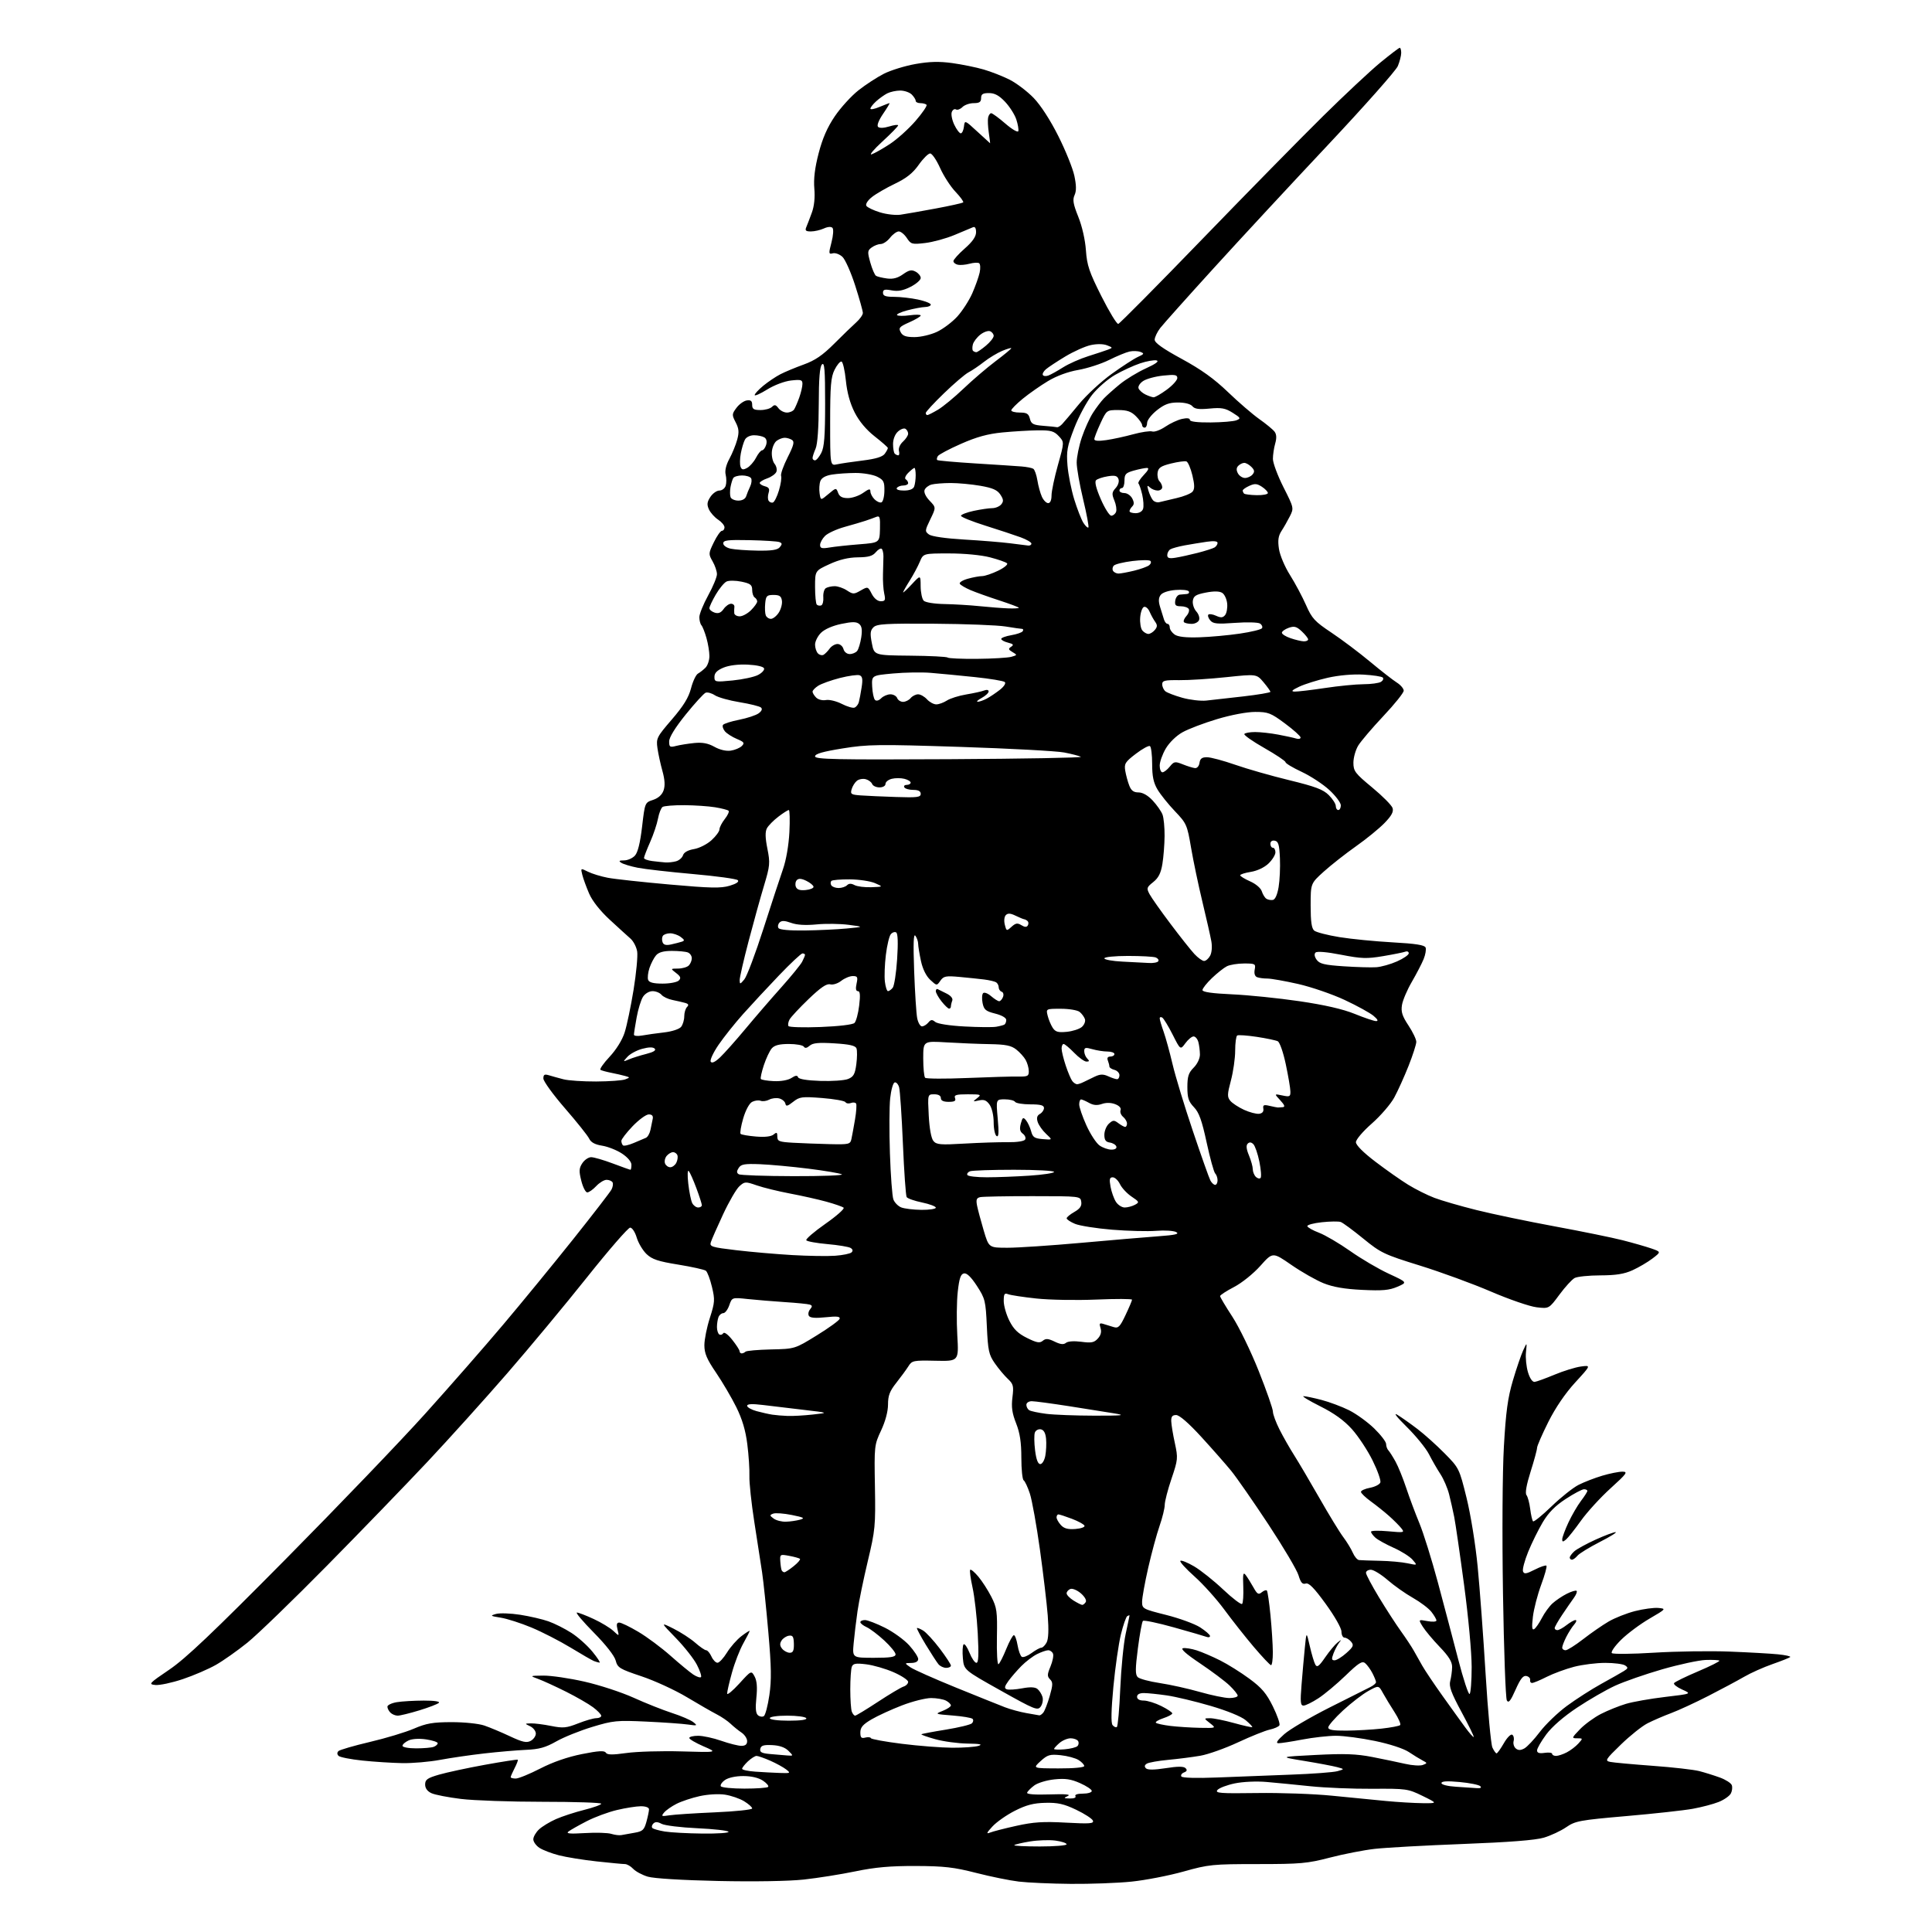 <?xml version="1.0" encoding="UTF-8" standalone="no"?>
<svg 
  version="1.1" 
  xmlns="http://www.w3.org/2000/svg" 
  xmlns:xlink="http://www.w3.org/1999/xlink" 
  xmlns:svg="http://www.w3.org/2000/svg"
  xmlns:rdf="http://www.w3.org/1999/02/22-rdf-syntax-ns#"
  xmlns:cc="http://creativecommons.org/ns#"
  xmlns:dc="http://purl.org/dc/elements/1.1/"
  viewBox="0 0 768 768"
  width="768"
  height="768"
>
<style>svg {background-color: white; }</style>"
<path stroke="none" fill="black" fill-rule="evenodd" d="M425.64,748.87C417.86,748.80 408.57,748.39 405.00,747.96C401.43,747.54 393.77,745.98 388.00,744.50C379.22,742.25 375.29,741.80 364.00,741.76C353.89,741.73 347.87,742.26 340.04,743.89C334.28,745.08 325.06,746.55 319.54,747.15C313.55,747.80 299.85,748.03 285.51,747.72C271.17,747.41 259.89,746.72 257.50,746.00C255.30,745.34 252.69,743.94 251.71,742.90C250.73,741.85 249.25,741.00 248.42,741.00C247.60,741.00 242.55,740.52 237.21,739.94C231.87,739.36 225.11,738.27 222.20,737.52C219.28,736.77 215.80,735.44 214.45,734.56C213.10,733.68 212.00,732.14 212.00,731.15C212.00,730.16 213.02,728.39 214.26,727.22C215.51,726.05 218.54,724.21 221.01,723.12C223.48,722.03 228.54,720.38 232.25,719.45C235.96,718.52 239.00,717.42 239.00,717.00C239.00,716.58 228.54,716.24 215.75,716.24C202.96,716.24 188.35,715.73 183.28,715.11C178.22,714.49 172.93,713.47 171.53,712.83C169.89,712.08 169.00,710.87 169.00,709.37C169.00,707.42 169.88,706.80 174.52,705.45C177.56,704.57 185.77,702.80 192.77,701.53C199.77,700.26 205.65,699.35 205.82,699.52C206.00,699.68 205.44,701.18 204.57,702.86C203.71,704.53 203.00,706.15 203.00,706.45C203.00,706.75 203.90,707.00 205.01,707.00C206.11,707.00 210.50,705.21 214.76,703.02C219.72,700.46 225.65,698.41 231.30,697.28C237.96,695.95 240.27,695.82 240.82,696.71C241.38,697.61 243.38,697.64 249.03,696.85C253.14,696.27 262.98,695.98 270.90,696.21C285.31,696.63 285.31,696.63 279.65,694.19C276.54,692.84 274.00,691.35 274.00,690.87C274.00,690.39 275.59,690.00 277.52,690.00C279.46,690.00 283.61,690.90 286.74,692.00C289.87,693.10 293.46,694.00 294.72,694.00C296.29,694.00 297.00,693.41 297.00,692.12C297.00,691.08 295.99,689.55 294.75,688.72C293.51,687.89 291.56,686.31 290.41,685.21C289.25,684.11 286.78,682.43 284.91,681.47C283.03,680.51 277.69,677.43 273.02,674.64C268.36,671.84 260.27,668.12 255.05,666.37C246.28,663.44 245.49,662.95 244.74,660.08C244.25,658.20 240.82,653.81 236.05,648.99C231.71,644.59 228.68,641.00 229.33,641.01C229.97,641.02 232.97,642.17 236.00,643.58C239.03,644.98 242.55,647.12 243.83,648.32C246.16,650.50 246.16,650.50 245.47,647.75C244.97,645.74 245.16,645.00 246.16,645.00C246.92,645.00 250.34,646.65 253.76,648.68C257.18,650.70 262.94,654.99 266.57,658.21C270.20,661.43 274.27,664.78 275.61,665.67C276.96,666.55 278.33,667.00 278.65,666.68C278.98,666.35 278.26,664.15 277.04,661.79C275.83,659.43 272.06,654.64 268.67,651.15C262.50,644.80 262.50,644.80 267.71,647.40C270.58,648.83 274.46,651.35 276.35,653.00C278.23,654.65 280.19,656.00 280.72,656.00C281.25,656.00 282.19,657.12 282.82,658.50C283.44,659.88 284.53,660.99 285.23,660.97C285.93,660.96 287.62,659.13 288.99,656.91C290.36,654.68 292.95,651.75 294.74,650.38C296.53,649.02 298.00,648.09 298.00,648.32C298.00,648.56 296.86,650.79 295.46,653.30C294.06,655.80 292.03,661.02 290.96,664.91C289.88,668.80 289.02,672.54 289.05,673.24C289.07,673.93 291.24,672.14 293.88,669.25C298.66,664.00 298.66,664.00 299.98,666.46C300.88,668.14 301.10,670.79 300.67,674.86C300.23,679.06 300.42,681.10 301.31,681.84C302.00,682.42 303.05,682.57 303.64,682.19C304.23,681.81 305.22,678.06 305.83,673.87C306.72,667.85 306.63,662.56 305.43,648.87C304.60,639.31 303.48,628.58 302.94,625.00C302.41,621.42 301.02,612.42 299.85,605.00C298.69,597.58 297.81,589.36 297.90,586.75C297.99,584.14 297.62,578.45 297.07,574.12C296.39,568.63 295.05,564.14 292.69,559.36C290.82,555.59 287.20,549.43 284.65,545.67C280.98,540.29 280.00,537.98 280.00,534.74C280.00,532.49 280.98,527.60 282.18,523.89C284.17,517.68 284.24,516.68 283.01,511.55C282.28,508.49 281.19,505.60 280.59,505.14C279.99,504.68 275.05,503.59 269.61,502.70C261.60,501.41 259.20,500.60 257.00,498.50C255.51,497.07 253.75,494.12 253.10,491.95C252.44,489.75 251.29,488.00 250.49,488.00C249.71,488.00 242.00,496.88 233.36,507.73C224.72,518.58 210.42,535.79 201.58,545.97C192.73,556.16 178.53,571.92 170.00,581.00C161.48,590.07 143.48,608.69 130.00,622.36C116.53,636.03 102.29,649.80 98.36,652.97C94.43,656.14 88.81,660.11 85.86,661.79C82.91,663.47 76.97,666.04 72.66,667.48C68.34,668.93 63.45,669.97 61.78,669.81C58.91,669.52 59.19,669.21 67.27,663.73C73.83,659.28 84.44,649.21 113.64,619.71C134.46,598.66 159.39,572.69 169.03,561.97C178.68,551.26 192.65,535.30 200.07,526.50C207.50,517.70 219.98,502.47 227.81,492.65C235.64,482.83 242.50,473.93 243.07,472.88C243.63,471.82 243.82,470.52 243.49,469.98C243.15,469.44 242.09,469.00 241.12,469.00C240.14,469.00 238.29,470.12 237.00,471.50C235.71,472.88 234.11,474.00 233.44,474.00C232.78,474.00 231.71,471.93 231.08,469.39C230.10,465.52 230.17,464.39 231.48,462.39C232.34,461.08 233.93,460.00 235.00,460.00C236.07,460.00 239.94,461.12 243.60,462.50C247.25,463.88 250.41,465.00 250.62,465.00C250.83,465.00 251.00,464.11 251.00,463.01C251.00,461.83 249.50,460.04 247.25,458.56C245.19,457.20 241.64,455.79 239.36,455.43C236.51,454.98 234.91,454.11 234.21,452.64C233.66,451.46 229.33,446.04 224.60,440.59C219.87,435.14 216.00,429.80 216.00,428.73C216.00,427.16 216.45,426.90 218.25,427.45C219.49,427.83 222.07,428.54 224.00,429.04C225.93,429.54 231.78,429.93 237.00,429.91C242.22,429.88 247.40,429.51 248.50,429.08C250.50,428.30 250.50,428.30 248.50,427.72C247.40,427.41 244.93,426.84 243.00,426.46C241.07,426.08 239.14,425.55 238.70,425.29C238.26,425.03 239.88,422.70 242.30,420.11C244.96,417.27 247.34,413.44 248.30,410.45C249.18,407.73 250.77,400.10 251.85,393.50C252.92,386.90 253.57,380.04 253.29,378.25C253.00,376.45 251.81,374.15 250.64,373.12C249.46,372.09 245.73,368.69 242.35,365.57C238.52,362.03 235.43,358.11 234.18,355.19C233.07,352.61 231.85,349.27 231.48,347.78C230.80,345.05 230.80,345.05 233.74,346.52C235.37,347.33 238.92,348.42 241.63,348.93C244.35,349.45 255.41,350.65 266.22,351.61C282.45,353.06 286.58,353.14 290.05,352.10C292.73,351.30 293.90,350.50 293.29,349.89C292.76,349.36 284.72,348.26 275.41,347.44C266.11,346.61 256.25,345.49 253.50,344.94C250.75,344.40 247.82,343.52 247.00,342.99C245.82,342.24 246.06,342.03 248.10,342.02C249.52,342.01 251.46,341.15 252.40,340.11C253.55,338.85 254.49,335.01 255.24,328.62C256.36,319.05 256.37,319.03 259.60,317.97C261.70,317.27 263.17,315.95 263.78,314.20C264.43,312.33 264.29,309.96 263.33,306.50C262.56,303.75 261.67,299.66 261.35,297.41C260.80,293.51 261.07,292.97 267.08,285.99C271.70,280.62 273.73,277.32 274.69,273.63C275.41,270.85 276.65,268.22 277.45,267.77C278.25,267.32 279.60,266.26 280.45,265.41C281.30,264.55 282.00,262.48 282.00,260.79C282.00,259.11 281.47,255.88 280.83,253.62C280.19,251.35 279.29,249.07 278.83,248.55C278.37,248.03 278.00,246.58 278.00,245.33C278.00,244.09 279.58,240.20 281.50,236.70C283.43,233.20 285.00,229.40 285.00,228.25C285.00,227.10 284.22,224.80 283.27,223.15C281.60,220.24 281.62,219.97 283.76,215.57C284.98,213.05 286.43,211.00 286.99,211.00C287.54,211.00 288.00,210.38 288.00,209.62C288.00,208.85 286.85,207.48 285.45,206.56C284.05,205.64 282.42,203.81 281.81,202.49C280.94,200.58 281.06,199.55 282.38,197.54C283.30,196.14 284.91,195.00 285.96,195.00C287.01,195.00 288.14,194.14 288.47,193.09C288.81,192.03 288.80,190.07 288.47,188.72C288.07,187.15 288.60,184.87 289.94,182.39C291.10,180.25 292.50,176.82 293.05,174.77C293.86,171.80 293.73,170.39 292.44,167.88C290.90,164.91 290.92,164.58 292.76,162.12C293.83,160.68 295.67,159.36 296.85,159.18C298.46,158.94 299.00,159.38 299.00,160.93C299.00,162.61 299.63,163.00 302.30,163.00C304.12,163.00 306.17,162.44 306.87,161.75C307.88,160.75 308.39,160.85 309.43,162.25C310.14,163.21 311.66,164.00 312.80,164.00C313.95,164.00 315.24,163.44 315.68,162.75C316.12,162.06 317.04,159.93 317.73,158.00C318.41,156.07 318.98,153.65 318.98,152.62C319.00,150.98 318.42,150.81 314.45,151.25C311.84,151.55 307.78,153.08 304.95,154.84C302.23,156.53 300.00,157.52 300.00,157.03C300.00,156.54 301.55,154.88 303.44,153.32C305.33,151.77 308.36,149.73 310.19,148.78C312.01,147.84 316.20,146.09 319.50,144.90C324.02,143.27 327.00,141.23 331.61,136.62C334.98,133.25 338.91,129.44 340.36,128.15C341.81,126.85 343.00,125.17 343.00,124.41C343.00,123.65 341.63,118.74 339.95,113.51C338.27,108.27 335.99,103.14 334.88,102.10C333.77,101.07 332.05,100.43 331.07,100.69C329.39,101.13 329.36,100.82 330.53,96.33C331.24,93.60 331.41,91.10 330.92,90.58C330.39,90.02 329.04,90.11 327.48,90.83C326.06,91.47 323.75,92.00 322.35,92.00C320.29,92.00 319.93,91.65 320.53,90.25C320.94,89.29 321.93,86.70 322.73,84.50C323.67,81.95 324.02,78.48 323.71,74.95C323.38,71.12 323.90,66.77 325.42,60.93C326.95,55.02 328.88,50.59 331.85,46.22C334.18,42.79 338.41,38.14 341.24,35.91C344.07,33.67 348.64,30.70 351.39,29.30C354.15,27.91 359.80,26.17 363.95,25.44C369.48,24.46 373.37,24.37 378.50,25.07C382.35,25.60 387.96,26.74 390.96,27.61C393.96,28.47 398.64,30.31 401.37,31.69C404.09,33.07 408.39,36.34 410.91,38.95C413.70,41.84 417.55,47.79 420.71,54.11C423.58,59.82 426.44,66.91 427.07,69.87C427.88,73.68 427.91,75.90 427.16,77.55C426.31,79.40 426.62,81.16 428.64,86.19C430.15,89.92 431.38,95.36 431.67,99.50C432.09,105.50 432.98,108.11 437.83,117.76C440.95,123.95 443.96,128.90 444.53,128.76C445.10,128.62 460.15,113.43 477.97,95.00C495.80,76.57 517.39,54.59 525.95,46.15C534.50,37.71 544.73,28.15 548.67,24.90C552.62,21.66 556.10,19.00 556.42,19.00C556.74,19.00 557.00,19.91 557.00,21.03C557.00,22.15 556.39,24.51 555.65,26.28C554.91,28.05 542.46,42.10 527.99,57.50C513.51,72.90 493.06,94.95 482.56,106.50C472.05,118.05 462.45,128.80 461.22,130.38C460.00,131.97 459.00,134.07 459.00,135.05C459.00,136.27 462.31,138.62 469.74,142.66C477.47,146.86 482.63,150.56 488.12,155.84C492.32,159.88 497.95,164.73 500.63,166.62C503.31,168.51 506.02,170.75 506.66,171.60C507.45,172.65 507.53,174.15 506.91,176.31C506.41,178.06 506.00,180.81 506.00,182.42C506.00,184.03 507.89,189.09 510.19,193.66C514.35,201.88 514.37,201.99 512.74,205.23C511.83,207.03 510.33,209.67 509.40,211.09C508.14,213.05 507.89,214.80 508.40,218.19C508.78,220.70 510.71,225.29 512.79,228.58C514.83,231.82 517.69,237.18 519.15,240.49C521.50,245.84 522.61,247.05 529.29,251.50C533.41,254.25 540.32,259.45 544.64,263.05C548.96,266.65 553.74,270.37 555.25,271.32C556.76,272.27 558.00,273.73 558.00,274.56C558.00,275.39 554.36,279.93 549.91,284.65C545.46,289.38 540.97,294.65 539.92,296.37C538.87,298.09 538.01,301.16 538.00,303.18C538.00,306.54 538.65,307.40 545.47,313.04C549.57,316.43 553.22,320.11 553.57,321.21C554.03,322.68 553.18,324.27 550.35,327.18C548.23,329.36 543.12,333.53 539.00,336.43C534.88,339.34 529.14,343.85 526.25,346.45C521.00,351.19 521.00,351.19 521.00,359.97C521.00,366.37 521.39,369.08 522.43,369.94C523.22,370.59 527.72,371.75 532.43,372.52C537.14,373.28 546.66,374.22 553.59,374.60C562.81,375.11 566.32,375.67 566.70,376.67C566.99,377.42 566.64,379.49 565.91,381.27C565.19,383.05 563.08,387.10 561.23,390.29C559.38,393.47 557.61,397.61 557.31,399.49C556.87,402.22 557.39,403.87 559.88,407.63C561.59,410.22 563.00,413.15 563.00,414.15C563.00,415.14 561.61,419.45 559.92,423.72C558.22,428.00 555.67,433.65 554.24,436.28C552.81,438.91 548.80,443.56 545.32,446.62C541.79,449.72 539.00,452.99 539.00,454.04C539.00,455.20 541.95,458.16 546.76,461.81C551.02,465.06 556.89,469.18 559.80,470.97C562.71,472.76 567.39,475.10 570.21,476.17C573.03,477.24 580.54,479.42 586.92,481.01C593.29,482.60 607.27,485.52 618.00,487.50C628.73,489.48 640.88,491.96 645.00,493.01C649.12,494.06 654.26,495.54 656.42,496.28C660.33,497.64 660.33,497.64 656.89,500.27C654.99,501.72 651.43,503.81 648.97,504.93C645.65,506.44 642.37,506.96 636.18,506.98C631.61,506.99 627.00,507.46 625.94,508.03C624.88,508.60 622.16,511.58 619.89,514.65C615.75,520.25 615.75,520.25 610.80,519.66C608.07,519.34 599.91,516.53 592.67,513.42C585.43,510.31 572.71,505.65 564.41,503.08C550.19,498.67 548.89,498.05 541.91,492.35C537.83,489.02 533.81,486.06 532.96,485.76C532.11,485.46 528.73,485.51 525.46,485.86C522.18,486.21 519.58,486.91 519.69,487.42C519.79,487.93 521.89,489.11 524.35,490.04C526.81,490.98 532.40,494.26 536.76,497.33C541.12,500.41 548.02,504.46 552.10,506.34C559.50,509.77 559.50,509.77 555.50,511.50C552.27,512.90 549.57,513.14 541.50,512.75C534.45,512.41 529.90,511.62 526.10,510.09C523.13,508.89 517.37,505.61 513.31,502.80C505.92,497.69 505.92,497.69 501.01,503.20C498.25,506.29 493.68,509.97 490.56,511.60C487.50,513.19 485.00,514.82 485.00,515.22C485.00,515.61 487.19,519.30 489.87,523.40C492.55,527.50 497.28,537.24 500.37,545.03C503.47,552.82 506.00,560.06 506.00,561.13C506.00,562.20 507.19,565.41 508.64,568.28C510.09,571.15 512.71,575.75 514.46,578.50C516.21,581.25 520.72,588.90 524.49,595.50C528.25,602.10 532.51,609.08 533.96,611.00C535.40,612.92 537.12,615.74 537.77,617.25C538.42,618.76 539.53,620.07 540.23,620.15C540.93,620.23 544.65,620.36 548.50,620.44C552.35,620.51 557.30,620.96 559.50,621.43C563.50,622.28 563.50,622.28 561.50,620.00C560.40,618.74 557.02,616.61 554.00,615.27C550.98,613.92 547.71,612.12 546.75,611.26C545.79,610.40 545.00,609.33 545.00,608.88C545.00,608.44 548.04,608.36 551.75,608.70C558.25,609.30 558.44,609.26 557.00,607.45C556.17,606.42 554.02,604.27 552.22,602.66C550.41,601.05 547.15,598.44 544.97,596.86C542.79,595.28 541.00,593.56 541.00,593.04C541.00,592.52 542.61,591.79 544.58,591.42C546.55,591.05 548.41,590.11 548.71,589.32C549.01,588.54 547.62,584.59 545.62,580.55C543.63,576.52 539.94,570.93 537.43,568.13C534.29,564.64 530.36,561.80 524.82,559.03C520.39,556.81 517.40,555.00 518.17,555.00C518.95,555.00 522.16,555.67 525.31,556.49C528.46,557.31 533.39,559.16 536.27,560.59C539.15,562.03 543.64,565.28 546.25,567.81C548.86,570.35 551.00,573.14 551.00,574.01C551.00,574.89 551.41,576.03 551.91,576.55C552.40,577.07 553.68,579.08 554.74,581.00C555.81,582.92 557.72,587.65 559.00,591.50C560.28,595.35 562.63,601.65 564.23,605.50C565.83,609.35 569.13,619.92 571.57,629.00C574.00,638.08 577.65,651.89 579.68,659.70C581.70,667.51 583.73,673.67 584.18,673.39C584.63,673.11 585.00,668.30 585.01,662.69C585.01,656.94 583.70,642.71 581.99,630.00C580.33,617.62 578.57,605.48 578.07,603.00C577.58,600.52 576.66,596.48 576.04,594.00C575.41,591.52 573.86,587.91 572.59,585.98C571.31,584.04 569.28,580.50 568.06,578.11C566.84,575.72 562.84,570.80 559.17,567.18C555.25,563.32 553.74,561.36 555.50,562.43C557.15,563.44 560.75,565.98 563.50,568.08C566.25,570.18 571.10,574.53 574.28,577.76C580.00,583.56 580.09,583.75 582.97,595.39C584.62,602.06 586.54,613.93 587.40,622.83C588.24,631.45 589.65,650.61 590.55,665.41C591.45,680.20 592.67,693.37 593.25,694.66C593.84,695.94 594.59,697.00 594.91,696.99C595.23,696.99 596.53,695.17 597.80,692.96C599.06,690.75 600.56,689.23 601.13,689.58C601.71,689.94 601.96,691.06 601.69,692.08C601.42,693.09 601.81,694.42 602.54,695.03C603.51,695.84 604.43,695.84 605.93,695.04C607.06,694.43 609.83,691.48 612.10,688.48C614.37,685.48 619.21,680.82 622.86,678.13C626.51,675.44 632.66,671.50 636.52,669.37C640.38,667.24 644.43,664.95 645.52,664.27C647.22,663.21 647.29,662.90 646.00,662.03C645.17,661.48 641.64,661.02 638.14,661.02C634.65,661.01 629.06,661.71 625.72,662.57C622.38,663.44 617.49,665.24 614.85,666.57C612.22,667.91 609.60,669.00 609.03,669.00C608.46,669.00 608.11,668.46 608.25,667.81C608.39,667.15 607.72,666.45 606.77,666.24C605.48,665.96 604.38,667.34 602.46,671.68C600.46,676.19 599.67,677.15 598.99,675.93C598.50,675.07 597.82,655.94 597.46,633.43C597.09,609.75 597.24,585.12 597.82,575.00C598.61,561.19 599.36,555.66 601.40,548.76C602.82,543.96 604.67,538.56 605.50,536.76C607.01,533.50 607.01,533.50 606.60,537.50C606.37,539.70 606.73,543.30 607.40,545.50C608.14,547.95 609.17,549.43 610.06,549.32C610.85,549.23 614.40,547.93 617.96,546.45C621.51,544.97 626.23,543.51 628.44,543.21C632.48,542.67 632.48,542.67 626.20,549.52C622.20,553.88 618.31,559.60 615.46,565.29C613.01,570.19 611.00,574.81 611.00,575.55C611.00,576.29 609.85,580.55 608.43,585.02C606.78,590.25 606.20,593.56 606.80,594.32C607.31,594.97 607.98,597.45 608.28,599.83C608.58,602.22 609.09,604.43 609.41,604.75C609.74,605.07 613.04,602.40 616.75,598.81C620.46,595.23 625.30,591.38 627.50,590.26C629.70,589.14 633.94,587.50 636.93,586.61C639.92,585.72 643.52,585.00 644.93,585.01C647.22,585.02 646.70,585.75 640.23,591.62C636.23,595.24 630.94,601.03 628.47,604.48C626.01,607.93 623.32,611.32 622.50,612.00C621.29,613.00 621.00,612.98 621.01,611.87C621.02,611.12 622.12,608.13 623.47,605.23C624.82,602.34 627.07,598.47 628.46,596.64C629.86,594.81 631.00,593.02 631.00,592.66C631.00,592.30 630.39,592.00 629.66,592.00C628.92,592.00 625.65,593.73 622.41,595.85C618.24,598.56 615.55,601.29 613.28,605.10C611.51,608.07 608.90,613.37 607.47,616.88C606.05,620.38 605.12,623.88 605.42,624.66C605.86,625.80 606.71,625.68 610.08,623.96C612.34,622.81 614.43,622.10 614.73,622.39C615.02,622.69 614.08,626.11 612.63,630.01C611.19,633.91 609.71,639.62 609.35,642.70C608.86,646.87 608.99,648.12 609.86,647.59C610.50,647.19 611.88,645.21 612.92,643.18C613.96,641.16 615.86,638.54 617.15,637.37C618.44,636.19 621.00,634.47 622.84,633.54C624.68,632.61 626.43,632.10 626.73,632.40C627.03,632.70 626.53,633.97 625.61,635.22C624.69,636.48 622.61,639.50 620.97,641.95C619.34,644.39 618.00,646.75 618.00,647.20C618.00,647.64 618.49,648.00 619.09,648.00C619.69,648.00 621.33,647.10 622.73,646.00C624.13,644.90 625.73,644.00 626.29,644.00C626.85,644.00 626.62,644.79 625.78,645.75C624.93,646.71 623.51,648.94 622.62,650.70C621.73,652.46 621.00,654.37 621.00,654.95C621.00,655.53 621.60,656.00 622.33,656.00C623.05,656.00 626.20,654.02 629.32,651.60C632.43,649.18 636.98,646.03 639.43,644.60C641.87,643.16 646.61,641.29 649.95,640.43C653.30,639.58 657.48,639.02 659.24,639.19C662.39,639.49 662.32,639.58 655.71,643.43C652.00,645.59 646.92,649.37 644.43,651.83C641.94,654.29 640.27,656.67 640.73,657.13C641.19,657.59 648.75,657.52 657.53,656.97C666.31,656.43 679.80,656.23 687.50,656.53C695.20,656.83 703.90,657.32 706.83,657.62C709.77,657.92 711.93,658.40 711.64,658.70C711.35,658.99 708.18,660.25 704.61,661.50C701.03,662.75 695.94,665.02 693.30,666.56C690.66,668.09 684.26,671.51 679.09,674.16C673.91,676.81 667.25,679.89 664.29,680.99C661.33,682.10 657.11,683.92 654.92,685.04C652.72,686.16 647.96,689.96 644.33,693.49C638.16,699.47 637.89,699.93 640.11,700.39C641.43,700.66 649.02,701.35 657.00,701.94C664.98,702.52 673.30,703.47 675.50,704.04C677.70,704.61 681.37,705.76 683.66,706.59C685.95,707.42 688.09,708.78 688.41,709.62C688.73,710.46 688.56,711.96 688.03,712.95C687.49,713.95 685.32,715.46 683.19,716.31C681.07,717.16 676.44,718.38 672.91,719.02C669.39,719.66 657.50,720.97 646.50,721.92C627.92,723.54 626.22,723.85 622.60,726.34C620.46,727.81 616.46,729.68 613.70,730.50C610.32,731.50 599.92,732.31 581.60,733.01C566.70,733.58 550.90,734.45 546.50,734.95C542.10,735.45 534.06,737.02 528.64,738.43C519.74,740.75 516.95,741.00 499.90,741.00C482.01,741.00 480.47,741.16 470.45,743.97C464.63,745.60 455.35,747.40 449.83,747.97C444.31,748.54 433.42,748.94 425.64,748.87zM413.33,734.00C419.20,734.00 424.00,733.61 424.00,733.14C424.00,732.66 422.02,732.00 419.61,731.67C417.20,731.34 412.64,731.49 409.47,732.00C406.31,732.52 403.49,733.18 403.20,733.47C402.91,733.76 407.47,734.00 413.33,734.00zM247.00,729.48C247.82,729.31 250.17,728.89 252.21,728.55C255.45,728.00 256.06,727.45 256.96,724.21C257.52,722.17 257.99,719.94 257.99,719.25C258.00,718.50 256.69,718.01 254.75,718.01C252.96,718.02 248.68,718.69 245.24,719.51C241.80,720.32 236.40,722.32 233.24,723.95C230.08,725.58 226.82,727.42 226.00,728.04C224.87,728.89 226.45,729.04 232.50,728.68C236.90,728.41 241.62,728.55 243.00,728.99C244.38,729.42 246.18,729.64 247.00,729.48zM279.31,728.87C285.25,728.94 289.88,728.62 289.59,728.15C289.30,727.68 283.71,727.05 277.15,726.75C270.60,726.45 264.24,725.66 263.01,725.01C261.42,724.16 260.48,724.12 259.71,724.89C259.12,725.48 258.95,726.28 259.34,726.67C259.72,727.05 261.94,727.68 264.27,728.06C266.60,728.44 273.36,728.81 279.31,728.87zM393.50,728.50C394.60,728.05 399.32,726.83 404.00,725.80C410.83,724.28 414.71,724.03 423.75,724.53C433.19,725.04 434.91,724.92 434.45,723.73C434.15,722.96 431.16,721.01 427.80,719.41C422.90,717.07 420.47,716.53 415.52,716.65C410.83,716.76 407.91,717.53 403.42,719.81C400.16,721.46 396.15,724.27 394.50,726.06C392.19,728.56 391.96,729.12 393.50,728.50zM266.06,721.62C267.95,721.32 276.14,720.78 284.25,720.43C292.36,720.08 299.00,719.38 299.00,718.88C299.00,718.38 297.55,717.09 295.78,716.01C294.01,714.94 290.58,713.76 288.16,713.40C285.67,713.02 281.31,713.28 278.13,713.99C275.03,714.67 270.89,716.05 268.93,717.05C266.97,718.04 264.75,719.60 263.99,720.51C262.75,722.00 262.95,722.11 266.06,721.62zM565.50,716.79C571.50,716.85 571.50,716.85 565.50,713.91C559.69,711.07 559.05,710.98 545.50,711.07C537.80,711.12 526.77,710.67 521.00,710.07C515.23,709.46 507.35,708.70 503.50,708.36C499.44,708.01 494.12,708.25 490.83,708.93C487.71,709.58 484.61,710.76 483.95,711.55C482.92,712.81 485.01,712.97 499.63,712.76C508.91,712.62 522.35,713.10 529.50,713.82C536.65,714.53 546.33,715.48 551.00,715.93C555.67,716.37 562.20,716.76 565.50,716.79zM425.31,714.93C426.94,714.97 427.86,714.58 427.50,714.00C427.13,713.40 428.32,713.00 430.44,713.00C432.40,713.00 434.00,712.52 434.00,711.94C434.00,711.36 431.90,709.96 429.33,708.82C425.69,707.21 423.44,706.88 419.14,707.33C416.10,707.64 412.49,708.73 411.12,709.76C409.75,710.78 408.48,712.07 408.29,712.62C408.08,713.25 411.37,713.50 417.23,713.31C423.50,713.10 425.85,713.30 424.50,713.93C422.71,714.76 422.79,714.87 425.31,714.93zM295.89,711.00C300.72,711.00 304.97,710.70 305.34,710.33C305.71,709.95 304.77,708.83 303.26,707.83C301.52,706.68 298.65,706.01 295.47,706.01C292.51,706.00 289.52,706.65 288.21,707.57C286.97,708.43 286.23,709.56 286.54,710.07C286.86,710.58 291.07,711.00 295.89,711.00zM586.95,710.81C588.54,710.93 589.06,710.66 588.43,710.03C587.89,709.49 584.20,708.75 580.23,708.38C575.25,707.92 573.00,708.05 573.00,708.81C573.00,709.43 575.47,710.06 578.75,710.26C581.91,710.46 585.60,710.71 586.95,710.81zM483.85,706.58C491.36,706.28 504.54,705.77 513.15,705.45C521.76,705.14 530.09,704.51 531.65,704.07C534.50,703.26 534.50,703.26 531.50,702.45C529.85,702.01 524.00,700.90 518.50,700.00C508.50,698.36 508.50,698.36 523.00,697.62C534.47,697.03 539.17,697.20 545.50,698.43C549.90,699.29 555.79,700.52 558.60,701.16C561.40,701.81 564.55,702.00 565.60,701.60C567.45,700.89 567.44,700.84 565.50,699.81C564.40,699.24 561.92,697.72 560.00,696.44C557.95,695.08 552.39,693.26 546.59,692.06C541.14,690.93 534.17,690.00 531.09,690.00C528.02,690.00 521.97,690.68 517.66,691.50C513.35,692.33 509.08,692.98 508.16,692.96C507.03,692.93 507.77,691.79 510.50,689.37C512.70,687.42 520.80,682.66 528.50,678.78C536.20,674.91 543.51,671.23 544.74,670.62C545.98,670.00 546.99,669.14 546.99,668.70C547.00,668.26 546.35,666.65 545.57,665.13C544.78,663.60 543.48,661.81 542.67,661.14C541.47,660.15 540.09,661.02 534.86,666.08C531.36,669.46 526.50,673.52 524.05,675.11C521.61,676.70 518.96,678.00 518.16,678.00C516.96,678.00 516.83,676.59 517.38,669.75C517.74,665.21 518.33,658.58 518.69,655.00C519.33,648.50 519.33,648.50 520.66,654.33C521.39,657.54 522.38,660.86 522.86,661.71C523.56,662.96 524.32,662.39 526.78,658.82C528.46,656.38 530.66,653.74 531.67,652.94C533.29,651.66 533.36,651.67 532.31,653.03C531.65,653.88 530.65,655.79 530.08,657.28C529.25,659.47 529.33,660.00 530.51,660.00C531.31,660.00 533.42,658.70 535.20,657.11C537.99,654.62 538.25,654.01 537.09,652.61C536.36,651.73 535.19,651.00 534.50,651.00C533.81,651.00 533.25,649.92 533.25,648.59C533.25,647.22 530.55,642.47 526.99,637.57C522.35,631.18 520.29,629.09 519.03,629.49C517.73,629.90 517.05,629.11 516.18,626.20C515.55,624.10 510.15,614.98 504.19,605.94C498.22,596.90 491.58,587.34 489.42,584.69C487.26,582.05 481.92,575.98 477.54,571.19C472.52,565.71 468.83,562.50 467.54,562.50C466.01,562.50 465.52,563.12 465.59,565.00C465.64,566.38 466.28,570.28 467.03,573.69C468.31,579.60 468.26,580.22 465.69,587.81C464.21,592.17 463.00,596.85 463.00,598.21C463.00,599.57 462.07,603.34 460.94,606.59C459.81,609.84 457.78,617.31 456.44,623.19C455.10,629.07 454.00,635.16 454.00,636.72C454.00,639.48 454.29,639.63 463.59,641.97C468.87,643.30 474.94,645.52 477.09,646.91C479.24,648.31 481.00,649.84 481.00,650.33C481.00,650.82 480.39,650.98 479.64,650.69C478.88,650.40 473.04,648.70 466.64,646.91C460.24,645.12 454.70,643.96 454.33,644.34C453.95,644.71 453.05,649.61 452.33,655.23C451.28,663.37 451.26,665.69 452.26,666.68C452.94,667.36 456.88,668.42 461.00,669.04C465.12,669.66 472.31,671.25 476.96,672.58C481.61,673.91 486.90,675.00 488.71,675.00C490.52,675.00 492.00,674.57 492.00,674.05C492.00,673.53 490.54,671.71 488.75,670.00C486.96,668.29 481.69,664.34 477.03,661.21C471.41,657.44 469.14,655.40 470.28,655.18C471.24,655.00 473.70,655.40 475.76,656.06C477.82,656.73 481.98,658.51 485.00,660.03C488.02,661.54 493.27,664.82 496.65,667.32C501.57,670.94 503.44,673.15 506.00,678.35C507.76,681.93 508.93,685.31 508.59,685.85C508.25,686.40 506.52,687.16 504.74,687.55C502.96,687.93 497.30,690.20 492.17,692.59C487.03,694.99 480.28,697.39 477.17,697.93C474.05,698.47 468.29,699.21 464.37,699.57C460.45,699.94 456.63,700.61 455.88,701.08C454.96,701.64 454.85,702.25 455.53,702.93C456.21,703.61 458.77,703.59 463.38,702.88C468.20,702.12 470.52,702.12 471.27,702.87C472.02,703.62 471.85,704.12 470.67,704.57C469.76,704.92 469.28,705.64 469.61,706.17C469.97,706.75 475.57,706.91 483.85,706.58zM310.00,704.78C314.26,704.93 314.39,704.85 312.50,703.37C311.40,702.51 308.55,700.95 306.17,699.90C303.78,698.86 301.34,698.00 300.73,698.00C300.13,698.00 298.59,698.98 297.31,700.17C296.04,701.37 295.00,702.70 295.00,703.12C295.00,703.55 297.36,704.06 300.25,704.26C303.14,704.46 307.52,704.70 310.00,704.78zM420.75,702.97C426.78,702.99 431.00,702.60 431.00,702.02C431.00,701.49 429.99,700.41 428.75,699.64C427.51,698.86 424.31,698.00 421.64,697.72C417.33,697.28 416.43,697.54 413.64,700.08C410.50,702.94 410.50,702.94 420.75,702.97zM159.90,700.87C155.83,700.79 148.69,700.34 144.03,699.85C139.38,699.36 135.12,698.52 134.58,697.98C133.96,697.36 133.95,696.66 134.55,696.08C135.07,695.58 140.68,693.95 147.00,692.46C153.32,690.98 161.20,688.60 164.50,687.18C169.45,685.05 172.07,684.59 179.50,684.58C184.51,684.57 190.27,685.16 192.50,685.92C194.70,686.67 199.30,688.59 202.71,690.20C207.71,692.54 209.32,692.90 210.96,692.02C212.08,691.42 213.00,690.11 213.00,689.12C213.00,688.12 211.99,686.82 210.75,686.22C208.50,685.14 208.50,685.14 211.08,685.07C212.50,685.03 216.10,685.49 219.08,686.09C223.83,687.04 225.16,686.91 229.79,685.09C232.69,683.94 235.96,683.00 237.04,683.00C238.12,683.00 239.00,682.57 239.00,682.05C239.00,681.53 237.54,680.00 235.75,678.66C233.96,677.32 229.12,674.53 225.00,672.47C220.88,670.41 215.93,668.14 214.00,667.43C210.50,666.14 210.50,666.14 216.00,666.08C219.03,666.05 226.38,667.12 232.34,668.48C238.30,669.83 247.07,672.70 251.84,674.86C256.60,677.02 263.47,679.75 267.10,680.93C270.74,682.10 274.56,683.75 275.60,684.58C277.36,685.99 277.20,686.06 273.50,685.53C271.30,685.21 263.84,684.68 256.92,684.36C245.20,683.81 243.74,683.96 235.42,686.48C230.51,687.97 224.07,690.56 221.11,692.25C216.86,694.66 214.30,695.37 209.11,695.59C205.47,695.75 198.00,696.39 192.50,697.02C187.00,697.64 179.08,698.80 174.90,699.58C170.72,700.36 163.97,700.94 159.90,700.87zM312.97,697.83C315.44,698.00 315.44,698.00 313.40,695.96C312.06,694.62 309.85,693.84 306.97,693.71C303.54,693.55 302.50,693.87 302.23,695.19C301.95,696.53 302.78,696.96 306.19,697.26C308.56,697.48 311.61,697.73 312.97,697.83zM618.55,698.00C619.40,698.00 621.32,697.37 622.80,696.60C624.29,695.83 626.36,694.26 627.41,693.10C629.29,691.02 629.28,691.00 626.96,691.00C624.69,691.00 624.73,690.87 628.05,687.41C629.95,685.44 633.72,682.69 636.43,681.30C639.14,679.92 643.61,678.12 646.36,677.30C649.11,676.48 656.12,675.25 661.93,674.56C672.50,673.31 672.50,673.31 668.71,671.63C666.63,670.70 665.16,669.55 665.46,669.07C665.75,668.60 670.03,666.50 674.97,664.41C679.90,662.32 683.73,660.40 683.48,660.14C683.22,659.89 680.78,659.76 678.04,659.86C675.30,659.96 667.54,661.63 660.78,663.57C654.03,665.52 645.58,668.46 642.00,670.11C638.42,671.76 631.64,675.67 626.92,678.81C621.56,682.37 616.97,686.36 614.67,689.45C612.65,692.18 611.00,695.04 611.00,695.82C611.00,696.81 611.88,697.10 614.00,696.79C615.65,696.54 617.00,696.72 617.00,697.17C617.00,697.63 617.70,698.00 618.55,698.00zM423.19,695.38C425.49,695.18 427.79,694.61 428.30,694.10C428.81,693.59 428.92,692.69 428.55,692.09C428.18,691.49 426.85,691.00 425.59,691.00C424.34,691.00 422.34,691.84 421.15,692.87C419.97,693.89 419.00,694.96 419.00,695.23C419.00,695.51 420.88,695.57 423.19,695.38zM165.42,695.00C168.40,695.00 171.55,694.73 172.42,694.39C173.29,694.06 174.00,693.41 174.00,692.95C174.00,692.50 171.94,691.81 169.42,691.44C166.69,691.03 163.87,691.19 162.42,691.85C161.09,692.46 160.00,693.42 160.00,693.98C160.00,694.55 162.40,695.00 165.42,695.00zM378.50,694.75C382.90,694.78 387.62,694.44 389.00,694.00C390.80,693.42 389.56,693.17 384.57,693.10C380.75,693.04 375.00,692.26 371.79,691.36C368.57,690.46 366.09,689.58 366.27,689.40C366.45,689.22 370.82,688.39 375.98,687.56C381.14,686.72 385.81,685.59 386.36,685.04C386.92,684.48 387.02,683.69 386.60,683.27C386.18,682.85 382.61,682.25 378.67,681.94C371.61,681.38 371.55,681.36 374.75,680.09C376.54,679.38 378.00,678.41 378.00,677.94C378.00,677.46 377.13,676.60 376.07,676.04C375.00,675.47 372.33,675.00 370.13,675.00C367.93,675.00 362.71,676.32 358.53,677.93C354.35,679.54 348.92,682.03 346.46,683.47C343.01,685.49 342.00,686.67 342.00,688.66C342.00,690.72 342.39,691.13 343.95,690.72C345.03,690.44 346.04,690.54 346.20,690.95C346.37,691.36 351.90,692.36 358.50,693.19C365.10,694.02 374.10,694.72 378.50,694.75zM585.83,690.49C586.01,690.31 583.83,685.84 580.97,680.54C576.84,672.88 575.93,670.36 576.49,668.21C576.88,666.72 577.22,664.23 577.24,662.67C577.27,660.61 575.93,658.44 572.31,654.67C569.58,651.83 566.55,648.20 565.57,646.62C563.78,643.74 563.78,643.74 567.39,644.41C569.39,644.79 571.00,644.68 571.00,644.18C571.00,643.68 570.10,642.13 569.00,640.73C567.91,639.34 564.60,636.84 561.65,635.17C558.70,633.51 554.17,630.31 551.59,628.07C549.00,625.83 546.01,624.00 544.94,624.00C543.87,624.00 543.00,624.55 543.00,625.22C543.00,625.89 545.33,630.28 548.17,634.97C551.01,639.66 554.93,645.71 556.88,648.42C558.83,651.13 561.11,654.58 561.96,656.09C562.81,657.60 564.35,660.34 565.39,662.17C566.43,664.00 570.00,669.33 573.33,674.00C576.66,678.67 580.76,684.37 582.44,686.65C584.12,688.94 585.65,690.66 585.83,690.49zM535.25,687.95C539.24,687.92 545.52,687.56 549.21,687.15C552.91,686.74 556.23,686.11 556.59,685.75C556.95,685.38 555.95,683.09 554.37,680.64C552.79,678.20 550.72,674.78 549.77,673.06C548.04,669.91 548.04,669.91 543.90,672.21C541.63,673.47 537.12,676.94 533.88,679.93C530.65,682.92 528.00,685.96 528.00,686.68C528.00,687.66 529.89,687.99 535.25,687.95zM443.96,686.52C444.36,686.28 444.98,679.42 445.32,671.29C445.67,663.15 446.63,653.35 447.47,649.50C448.31,645.65 449.00,642.36 449.00,642.19C449.00,642.02 448.60,642.13 448.11,642.43C447.62,642.73 446.48,646.02 445.57,649.74C444.66,653.46 443.32,662.80 442.59,670.50C441.72,679.71 441.60,684.92 442.25,685.74C442.79,686.42 443.56,686.77 443.96,686.52zM477.00,686.84C483.50,686.96 483.50,686.96 481.00,685.00C478.50,683.04 478.50,683.04 481.02,683.02C482.41,683.01 486.68,683.87 490.51,684.93C494.34,685.99 497.61,686.72 497.78,686.56C497.95,686.39 496.77,685.14 495.16,683.79C493.42,682.33 487.75,680.02 481.18,678.10C475.10,676.32 467.28,674.45 463.81,673.95C460.34,673.45 456.26,673.03 454.75,673.02C452.96,673.01 452.00,673.53 452.00,674.50C452.00,675.45 452.96,676.00 454.64,676.00C456.09,676.00 459.24,676.98 461.64,678.18C464.04,679.37 466.00,680.69 466.00,681.10C466.00,681.51 464.39,682.37 462.43,683.02C460.47,683.67 459.15,684.48 459.49,684.83C459.84,685.17 462.46,685.74 465.31,686.09C468.17,686.43 473.43,686.77 477.00,686.84zM313.56,684.00C318.34,684.00 320.89,683.63 320.50,683.00C320.16,682.45 316.76,682.00 312.94,682.00C308.98,682.00 306.00,682.43 306.00,683.00C306.00,683.58 309.19,684.00 313.56,684.00zM158.09,682.00C157.16,682.00 155.86,681.46 155.20,680.80C154.54,680.14 154.00,679.07 154.00,678.43C154.00,677.79 155.69,676.98 157.75,676.64C159.81,676.30 164.63,676.02 168.45,676.01C172.64,676.00 175.02,676.36 174.45,676.91C173.93,677.41 170.42,678.76 166.64,679.91C162.87,681.06 159.03,682.00 158.09,682.00zM339.93,682.00C340.32,682.00 344.39,679.53 348.97,676.52C353.55,673.51 358.13,670.78 359.15,670.45C360.17,670.13 361.00,669.28 361.00,668.57C361.00,667.86 358.41,666.14 355.25,664.75C352.09,663.36 347.19,661.94 344.36,661.59C340.19,661.08 339.11,661.26 338.61,662.56C338.28,663.44 338.00,667.46 338.00,671.50C338.00,675.54 338.27,679.55 338.61,680.42C338.94,681.29 339.53,682.00 339.93,682.00zM413.13,681.88C413.47,681.95 414.20,681.44 414.75,680.75C415.30,680.06 416.44,677.12 417.28,674.22C418.57,669.72 418.59,668.74 417.41,667.56C416.24,666.38 416.26,665.62 417.58,662.47C418.43,660.43 418.89,658.14 418.59,657.38C418.30,656.62 417.44,656.00 416.69,656.00C415.93,656.00 413.93,656.69 412.25,657.53C410.56,658.37 407.75,660.51 406.00,662.28C404.26,664.05 401.93,666.74 400.84,668.25C399.30,670.39 399.16,671.12 400.19,671.52C400.92,671.80 403.65,671.63 406.25,671.15C409.48,670.54 411.42,670.62 412.39,671.38C413.16,672.00 414.07,673.42 414.40,674.55C414.74,675.68 414.42,677.41 413.70,678.40C412.47,680.07 411.38,679.64 397.79,672.02C383.19,663.85 383.19,663.85 382.76,659.18C382.52,656.60 382.65,654.13 383.03,653.68C383.42,653.24 384.46,654.70 385.36,656.93C386.25,659.17 387.50,661.00 388.14,661.00C388.98,661.00 389.12,657.83 388.67,649.25C388.32,642.79 387.39,634.58 386.59,631.01C385.80,627.44 385.38,624.29 385.67,624.01C385.96,623.73 387.42,624.96 388.92,626.75C390.42,628.54 392.74,632.14 394.07,634.75C396.27,639.05 396.48,640.57 396.29,650.79C396.17,656.99 396.45,661.84 396.92,661.55C397.38,661.27 398.76,658.55 399.99,655.52C401.22,652.48 402.59,650.00 403.03,650.00C403.47,650.00 404.13,651.80 404.50,653.99C404.87,656.19 405.63,658.27 406.18,658.61C406.74,658.96 408.48,658.28 410.05,657.12C411.63,655.95 413.37,655.00 413.92,655.00C414.48,655.00 415.43,654.06 416.05,652.91C416.78,651.53 416.94,647.88 416.49,642.16C416.12,637.40 414.72,625.62 413.39,616.00C412.05,606.38 410.25,596.37 409.40,593.76C408.55,591.16 407.43,588.77 406.92,588.45C406.42,588.14 406.00,584.10 406.00,579.48C406.00,573.32 405.44,569.66 403.92,565.79C402.32,561.74 401.98,559.32 402.46,555.47C403.02,550.96 402.83,550.19 400.59,548.08C399.21,546.79 396.90,544.01 395.44,541.91C393.08,538.51 392.73,536.90 392.29,527.29C391.82,517.07 391.61,516.22 388.35,511.19C386.04,507.64 384.33,505.98 383.20,506.20C381.89,506.45 381.32,508.12 380.72,513.51C380.29,517.36 380.21,525.14 380.54,530.81C381.14,541.12 381.14,541.12 371.87,540.92C363.07,540.73 362.52,540.84 361.11,543.11C360.28,544.42 358.12,547.38 356.31,549.67C353.68,552.98 353.00,554.76 353.00,558.30C353.00,561.07 351.96,564.98 350.25,568.63C347.55,574.39 347.51,574.80 347.80,591.00C348.07,606.56 347.91,608.24 344.98,620.50C343.27,627.65 341.42,636.65 340.87,640.50C340.31,644.35 339.63,650.09 339.34,653.25C338.82,659.00 338.82,659.00 347.41,659.00C354.02,659.00 356.00,658.68 356.00,657.63C356.00,656.87 353.97,654.39 351.50,652.11C349.02,649.82 345.87,647.44 344.50,646.82C343.12,646.19 342.00,645.30 342.00,644.84C342.00,644.38 342.83,644.00 343.84,644.00C344.85,644.00 348.41,645.37 351.76,647.04C355.10,648.71 359.45,651.86 361.42,654.04C363.39,656.22 365.00,658.68 365.00,659.50C365.00,660.46 364.00,661.02 362.25,661.05C359.50,661.10 359.50,661.10 361.90,662.78C363.23,663.70 371.33,667.30 379.90,670.79C388.48,674.28 397.30,677.82 399.50,678.67C401.70,679.51 405.52,680.55 408.00,680.98C410.48,681.41 412.78,681.82 413.13,681.88zM376.12,663.00C375.09,663.00 373.71,662.35 373.05,661.56C372.39,660.76 370.13,657.28 368.02,653.81C365.92,650.34 364.34,647.36 364.50,647.18C364.67,647.01 365.78,647.46 366.98,648.18C368.17,648.91 371.14,652.13 373.58,655.35C376.01,658.57 378.00,661.60 378.00,662.10C378.00,662.59 377.16,663.00 376.12,663.00zM505.25,661.93C504.84,661.90 501.76,658.63 498.40,654.68C495.05,650.73 489.79,644.07 486.71,639.88C483.63,635.69 478.29,629.75 474.85,626.68C471.40,623.61 468.86,620.81 469.21,620.46C469.56,620.11 472.00,621.09 474.64,622.63C477.28,624.18 482.50,628.33 486.24,631.87C489.98,635.40 493.37,637.97 493.76,637.58C494.15,637.19 494.35,634.09 494.22,630.68C494.01,625.52 494.18,624.78 495.24,626.18C495.93,627.10 497.29,629.28 498.27,631.03C499.75,633.70 500.28,634.02 501.54,632.97C502.37,632.28 503.29,631.96 503.59,632.26C503.89,632.56 504.54,637.01 505.04,642.15C505.54,647.29 505.96,653.86 505.97,656.75C505.99,659.64 505.66,661.97 505.25,661.93zM238.32,660.92C237.87,660.88 236.87,660.59 236.09,660.29C235.32,659.98 231.14,657.58 226.81,654.94C222.47,652.31 215.48,648.72 211.27,646.97C207.05,645.21 201.56,643.45 199.05,643.05C194.88,642.38 194.73,642.26 197.17,641.57C198.64,641.16 202.95,641.30 206.74,641.89C210.54,642.48 215.62,643.66 218.03,644.51C220.44,645.36 224.54,647.42 227.13,649.09C229.73,650.75 233.49,654.11 235.49,656.56C237.50,659.00 238.77,660.96 238.32,660.92zM313.95,657.00C315.24,657.00 315.63,656.16 315.58,653.47C315.51,650.58 315.15,649.98 313.60,650.22C312.56,650.37 311.23,651.25 310.66,652.17C309.91,653.37 309.98,654.27 310.93,655.42C311.65,656.29 313.01,657.00 313.95,657.00zM430.19,637.97C430.57,637.99 431.21,637.48 431.60,636.84C432.02,636.17 431.19,634.70 429.65,633.37C428.18,632.11 426.30,631.33 425.49,631.64C424.67,631.96 424.00,632.74 424.00,633.38C424.00,634.01 425.24,635.30 426.75,636.24C428.26,637.18 429.81,637.96 430.19,637.97zM311.81,625.00C312.19,624.99 313.85,623.91 315.50,622.58C317.15,621.26 318.27,619.95 318.00,619.68C317.73,619.40 315.81,618.86 313.75,618.48C310.11,617.80 310.01,617.86 310.18,620.64C310.28,622.21 310.53,623.84 310.74,624.25C310.95,624.66 311.43,625.00 311.81,625.00zM624.88,620.00C624.39,620.00 624.00,619.62 624.00,619.15C624.00,618.69 624.81,617.58 625.80,616.68C626.78,615.79 630.60,613.70 634.27,612.03C637.95,610.36 641.53,609.02 642.23,609.05C642.93,609.08 640.10,610.84 635.94,612.96C631.79,615.09 627.79,617.54 627.07,618.41C626.35,619.29 625.36,620.00 624.88,620.00zM427.45,607.80C429.68,607.63 431.32,607.05 431.11,606.50C430.89,605.95 428.64,604.71 426.11,603.75C423.57,602.79 421.16,602.00 420.75,602.00C420.34,602.00 420.00,602.53 420.00,603.17C420.00,603.82 420.76,605.19 421.70,606.22C422.94,607.59 424.49,608.02 427.45,607.80zM312.44,604.90C314.12,604.85 316.62,604.48 318.00,604.10C320.11,603.50 319.60,603.21 314.75,602.23C311.58,601.59 308.26,601.35 307.36,601.69C305.88,602.26 305.90,602.45 307.55,603.66C308.56,604.40 310.76,604.96 312.44,604.90zM413.53,582.00C414.30,582.00 415.18,580.54 415.53,578.68C415.87,576.86 416.01,573.82 415.83,571.94C415.61,569.64 414.93,568.41 413.75,568.18C412.78,568.00 411.72,568.57 411.38,569.44C411.05,570.32 411.08,573.50 411.46,576.52C411.92,580.19 412.60,582.00 413.53,582.00zM313.10,562.86C315.09,562.94 319.59,562.69 323.10,562.30C329.50,561.61 329.50,561.61 319.50,560.44C314.00,559.79 306.69,558.92 303.25,558.50C298.94,557.98 297.00,558.08 297.00,558.83C297.00,559.43 298.69,560.38 300.75,560.95C302.81,561.51 305.62,562.14 307.00,562.35C308.38,562.56 311.12,562.79 313.10,562.86zM435.00,562.75C446.45,562.76 447.67,562.62 443.00,561.85C439.98,561.35 431.82,560.05 424.89,558.97C417.95,557.89 411.31,557.00 410.14,557.00C408.94,557.00 408.00,557.64 408.00,558.44C408.00,559.23 408.51,560.20 409.14,560.59C409.77,560.98 412.81,561.62 415.89,562.02C418.98,562.41 427.57,562.74 435.00,562.75zM294.83,538.00C295.29,538.00 295.97,537.69 296.35,537.32C296.72,536.94 301.29,536.54 306.50,536.42C315.97,536.21 315.97,536.21 324.66,530.85C329.44,527.91 333.54,524.94 333.76,524.26C334.06,523.31 332.72,523.16 328.22,523.63C324.15,524.06 322.05,523.89 321.55,523.08C321.15,522.44 321.37,521.26 322.03,520.47C322.97,519.33 322.93,518.93 321.86,518.59C321.11,518.35 316.68,517.91 312.00,517.61C307.32,517.30 300.69,516.75 297.25,516.39C290.99,515.72 290.99,515.72 289.90,518.86C289.30,520.59 288.22,522.00 287.51,522.00C286.80,522.00 285.94,522.71 285.61,523.58C285.27,524.45 285.00,526.23 285.00,527.52C285.00,528.82 285.42,530.14 285.93,530.46C286.44,530.77 287.15,530.56 287.51,529.98C287.89,529.37 289.40,530.48 291.08,532.60C292.69,534.62 294.00,536.66 294.00,537.14C294.00,537.61 294.38,538.00 294.83,538.00zM423.73,533.81C424.50,533.17 426.93,533.00 429.84,533.38C433.86,533.92 434.96,533.70 436.42,532.08C437.61,530.78 437.95,529.42 437.48,527.93C436.89,526.08 437.08,525.80 438.64,526.29C439.66,526.61 441.48,527.17 442.67,527.53C444.55,528.10 445.20,527.45 447.42,522.75C448.84,519.76 450.00,517.01 450.00,516.65C450.00,516.29 443.59,516.27 435.75,516.60C427.91,516.93 417.23,516.74 412.00,516.18C406.77,515.62 401.71,514.85 400.75,514.47C399.29,513.90 399.00,514.35 399.00,517.18C399.00,519.05 400.01,522.58 401.25,525.04C402.95,528.40 404.67,530.08 408.26,531.86C412.12,533.78 413.31,533.99 414.51,532.99C415.71,532.00 416.64,532.06 419.23,533.31C421.54,534.44 422.81,534.57 423.73,533.81zM332.00,499.18C335.02,498.96 337.95,498.36 338.49,497.85C339.14,497.24 339.01,496.63 338.13,496.08C337.38,495.62 333.23,494.93 328.90,494.55C324.57,494.17 320.80,493.48 320.51,493.02C320.22,492.55 323.64,489.62 328.10,486.49C332.56,483.37 335.82,480.48 335.35,480.07C334.88,479.67 331.80,478.60 328.50,477.69C325.20,476.78 318.68,475.32 314.00,474.44C309.32,473.55 303.39,472.10 300.81,471.20C296.33,469.65 296.03,469.66 293.93,471.54C292.72,472.62 289.81,477.63 287.45,482.69C285.10,487.74 282.90,492.73 282.57,493.79C282.01,495.55 282.84,495.81 292.64,496.97C298.51,497.67 308.53,498.54 314.91,498.91C321.28,499.28 328.98,499.40 332.00,499.18zM400.53,496.00C404.63,496.00 417.78,495.12 429.74,494.05C441.71,492.97 455.52,491.80 460.44,491.44C467.20,490.95 468.94,490.54 467.58,489.78C466.59,489.23 463.01,489.00 459.64,489.27C456.26,489.54 448.36,489.34 442.09,488.83C435.81,488.31 429.17,487.26 427.34,486.50C425.50,485.73 424.00,484.74 424.01,484.30C424.01,483.86 425.39,482.72 427.08,481.76C429.32,480.48 430.05,479.41 429.82,477.76C429.50,475.51 429.45,475.50 410.50,475.49C400.05,475.48 390.67,475.66 389.65,475.88C388.18,476.20 387.93,476.89 388.41,479.32C388.75,480.99 389.94,485.42 391.05,489.18C393.08,496.00 393.08,496.00 400.53,496.00zM366.25,480.94C369.41,480.97 372.00,480.58 372.00,480.07C372.00,479.56 369.53,478.63 366.52,478.00C363.50,477.38 360.75,476.41 360.41,475.85C360.06,475.29 359.39,465.76 358.92,454.67C358.45,443.57 357.77,433.47 357.41,432.21C357.04,430.95 356.24,430.08 355.62,430.29C355.01,430.49 354.21,433.32 353.86,436.58C353.51,439.84 353.46,449.70 353.76,458.50C354.05,467.30 354.67,475.52 355.13,476.78C355.59,478.03 356.99,479.46 358.24,479.96C359.48,480.46 363.09,480.90 366.25,480.94zM277.54,480.00C278.34,480.00 279.00,479.59 279.00,479.09C279.00,478.59 278.02,475.55 276.83,472.34C275.64,469.13 274.27,466.06 273.80,465.51C273.30,464.95 273.22,467.10 273.60,470.51C273.97,473.81 274.68,477.29 275.17,478.25C275.67,479.21 276.73,480.00 277.54,480.00zM447.09,480.00C448.21,480.00 450.03,479.52 451.12,478.94C453.00,477.93 452.93,477.75 449.80,475.65C447.99,474.43 445.91,472.20 445.20,470.71C444.48,469.22 443.19,468.00 442.33,468.00C441.08,468.00 440.91,468.73 441.46,471.75C441.84,473.81 442.80,476.51 443.60,477.75C444.39,478.99 445.97,480.00 447.09,480.00zM483.04,471.00C483.57,471.00 484.00,470.19 484.00,469.20C484.00,468.21 483.57,466.97 483.05,466.45C482.53,465.93 481.01,460.40 479.66,454.17C477.76,445.36 476.64,442.23 474.61,440.12C472.48,437.89 472.00,436.44 472.00,432.15C472.00,427.89 472.47,426.44 474.50,424.41C475.95,422.96 476.99,420.77 476.99,419.20C476.98,417.72 476.70,415.49 476.37,414.25C476.04,413.01 475.18,412.00 474.47,412.00C473.75,412.00 472.28,413.22 471.20,414.70C469.23,417.40 469.23,417.40 466.14,411.27C464.44,407.90 462.58,404.86 462.02,404.51C461.46,404.17 461.00,404.30 461.00,404.82C461.00,405.33 461.70,407.72 462.56,410.12C463.41,412.53 465.00,418.32 466.10,423.00C467.19,427.68 470.81,439.60 474.15,449.50C477.48,459.40 480.63,468.29 481.14,469.25C481.65,470.21 482.50,471.00 483.04,471.00zM501.10,468.25C501.48,467.84 501.27,464.92 500.62,461.78C499.98,458.63 498.90,455.50 498.23,454.83C497.39,453.99 496.67,453.93 495.98,454.62C495.28,455.32 495.44,456.81 496.48,459.29C497.31,461.30 498.00,463.76 498.00,464.77C498.00,465.78 498.54,467.14 499.20,467.80C499.86,468.46 500.71,468.66 501.10,468.25zM315.42,467.54C326.75,467.57 335.40,467.24 334.65,466.82C333.89,466.40 327.93,465.39 321.39,464.57C314.85,463.75 306.18,462.95 302.13,462.79C295.96,462.55 294.58,462.79 293.63,464.28C292.78,465.61 292.79,466.24 293.67,466.78C294.31,467.18 304.10,467.52 315.42,467.54zM392.31,467.99C396.26,467.99 403.89,467.70 409.25,467.34C414.61,466.99 419.00,466.32 419.00,465.85C419.00,465.38 411.84,465.00 403.08,465.00C394.33,465.00 386.45,465.27 385.59,465.60C384.72,465.94 384.26,466.61 384.56,467.10C384.87,467.60 388.35,468.00 392.31,467.99zM266.43,464.00C267.26,464.00 268.33,463.21 268.83,462.25C269.32,461.29 269.53,459.94 269.28,459.25C269.04,458.56 268.25,458.00 267.54,458.00C266.83,458.00 265.69,458.67 265.01,459.49C264.33,460.31 264.04,461.66 264.36,462.49C264.68,463.32 265.61,464.00 266.43,464.00zM441.81,457.00C443.25,457.00 444.01,456.51 443.76,455.75C443.53,455.06 442.37,454.36 441.17,454.18C439.54,453.94 439.00,453.17 439.00,451.09C439.00,449.56 439.82,447.57 440.82,446.66C442.43,445.21 442.86,445.19 444.57,446.48C445.63,447.28 446.84,447.95 447.25,447.97C447.66,447.99 448.00,447.38 448.00,446.62C448.00,445.86 447.30,444.67 446.45,443.96C445.60,443.26 445.15,442.06 445.44,441.31C445.76,440.47 444.94,439.55 443.31,438.93C441.64,438.29 439.69,438.26 438.02,438.84C436.16,439.49 434.64,439.37 432.93,438.42C431.60,437.68 430.16,437.05 429.75,437.04C429.34,437.02 429.00,437.91 429.00,439.02C429.00,440.13 430.29,443.89 431.87,447.37C433.45,450.86 435.80,454.45 437.09,455.35C438.39,456.26 440.51,457.00 441.81,457.00zM251.88,454.37C253.87,453.52 256.07,452.58 256.76,452.30C257.45,452.01 258.27,450.59 258.57,449.14C258.87,447.69 259.28,445.71 259.47,444.75C259.70,443.57 259.19,443.00 257.89,443.00C256.83,443.00 253.95,445.11 251.48,447.68C249.02,450.25 247.00,452.88 247.00,453.51C247.00,454.15 247.28,454.95 247.63,455.29C247.97,455.64 249.88,455.22 251.88,454.37zM329.73,454.81C337.53,454.99 337.99,454.88 338.46,452.75C338.73,451.51 339.37,448.03 339.88,445.01C340.40,441.98 340.59,439.14 340.31,438.69C340.03,438.23 339.09,438.13 338.23,438.47C337.37,438.80 336.40,438.64 336.07,438.12C335.75,437.59 331.56,436.86 326.77,436.48C318.76,435.86 317.84,435.98 315.28,438.00C313.03,439.77 312.44,439.91 312.20,438.70C312.03,437.88 310.94,436.96 309.78,436.65C308.63,436.35 306.81,436.56 305.76,437.13C304.71,437.69 303.17,437.90 302.35,437.58C301.53,437.27 300.00,437.47 298.95,438.03C297.84,438.62 296.37,441.38 295.43,444.60C294.54,447.65 294.08,450.42 294.41,450.74C294.74,451.07 297.48,451.54 300.50,451.79C304.04,452.09 306.53,451.80 307.50,451.00C308.75,449.96 309.00,450.10 309.00,451.83C309.00,453.67 309.71,453.94 315.25,454.26C318.69,454.45 325.20,454.70 329.73,454.81zM383.47,454.59C389.54,454.24 397.27,453.99 400.65,454.04C404.23,454.09 407.10,453.65 407.50,452.99C407.89,452.37 407.48,451.33 406.61,450.68C405.43,449.81 405.22,448.76 405.79,446.64C406.47,444.14 406.73,443.97 407.85,445.32C408.56,446.18 409.47,448.14 409.89,449.69C410.52,452.08 411.22,452.55 414.54,452.82C418.45,453.15 418.45,453.15 415.84,450.73C414.41,449.40 412.91,447.28 412.50,446.01C411.98,444.37 412.24,443.45 413.39,442.80C414.27,442.31 415.00,441.25 415.00,440.45C415.00,439.36 413.65,439.00 409.56,439.00C406.57,439.00 403.84,438.55 403.50,438.00C403.16,437.45 401.31,437.00 399.40,437.00C395.92,437.00 395.92,437.00 396.61,444.65C397.12,450.32 397.00,452.12 396.15,451.59C395.52,451.20 395.00,448.76 395.00,446.16C395.00,443.44 394.32,440.47 393.39,439.14C392.15,437.37 391.16,436.98 389.14,437.44C386.62,438.00 386.59,437.96 388.44,436.52C390.24,435.11 389.97,435.00 384.72,435.00C380.10,435.00 379.17,435.28 379.64,436.50C380.07,437.63 379.46,438.00 377.11,438.00C375.01,438.00 374.00,437.51 374.00,436.50C374.00,435.55 373.04,435.00 371.37,435.00C368.75,435.00 368.75,435.00 369.19,443.43C369.46,448.60 370.18,452.51 371.04,453.55C372.27,455.03 373.83,455.16 383.47,454.59zM500.50,442.75C501.80,442.59 502.39,441.88 502.20,440.72C501.95,439.24 502.38,439.05 504.70,439.60C506.24,439.96 507.73,440.25 508.00,440.25C508.27,440.24 509.14,440.18 509.92,440.12C510.94,440.03 510.65,439.25 508.92,437.38C506.50,434.77 506.50,434.77 509.75,435.46C512.69,436.09 513.00,435.94 512.95,433.83C512.93,432.55 512.10,427.70 511.12,423.06C510.11,418.28 508.72,414.31 507.92,413.91C507.14,413.53 503.38,412.74 499.56,412.16C495.75,411.59 492.26,411.34 491.81,411.62C491.37,411.89 491.00,414.61 491.00,417.64C491.00,420.68 490.24,426.02 489.31,429.51C487.84,435.03 487.81,436.06 489.06,437.58C489.85,438.54 492.30,440.14 494.50,441.16C496.70,442.17 499.40,442.88 500.50,442.75zM428.14,431.00C428.63,431.00 429.81,430.60 430.76,430.12C431.72,429.63 433.73,428.66 435.24,427.95C437.37,426.96 438.56,426.93 440.54,427.84C441.94,428.48 443.52,429.00 444.05,429.00C444.57,429.00 445.00,428.28 445.00,427.41C445.00,426.53 444.10,425.58 443.00,425.29C441.90,425.00 441.00,424.41 441.00,423.97C441.00,423.52 440.73,422.45 440.39,421.58C439.99,420.54 440.34,420.00 441.39,420.00C442.28,420.00 443.00,419.55 443.00,419.00C443.00,418.45 441.76,418.00 440.24,418.00C438.73,418.00 436.03,417.58 434.24,417.07C431.48,416.28 431.00,416.39 431.00,417.87C431.00,418.82 431.54,420.14 432.20,420.80C433.13,421.73 433.07,422.00 431.90,422.00C431.07,422.00 428.87,420.43 427.00,418.50C425.13,416.57 423.25,415.00 422.80,415.00C422.36,415.00 422.00,415.82 422.00,416.82C422.00,417.82 422.74,420.86 423.64,423.57C424.54,426.28 425.72,429.06 426.26,429.75C426.80,430.44 427.65,431.00 428.14,431.00zM307.62,429.77C310.45,429.89 313.30,429.38 314.62,428.51C316.23,427.46 316.96,427.38 317.24,428.22C317.49,428.96 320.74,429.50 326.07,429.68C330.70,429.84 335.68,429.50 337.13,428.91C339.30,428.04 339.87,427.01 340.40,423.06C340.75,420.42 340.78,417.58 340.46,416.75C340.03,415.65 337.72,415.12 331.69,414.75C325.43,414.36 323.11,414.58 321.85,415.69C320.74,416.66 319.98,416.78 319.54,416.07C319.18,415.48 316.50,415.00 313.60,415.00C309.81,415.00 307.88,415.50 306.79,416.75C305.96,417.71 304.55,420.69 303.66,423.37C302.77,426.06 302.22,428.54 302.44,428.90C302.66,429.26 304.99,429.65 307.62,429.77zM384.50,428.52C393.30,428.16 402.41,427.89 404.75,427.94C408.53,428.01 409.00,427.77 408.96,425.76C408.95,424.52 408.38,422.53 407.71,421.33C407.05,420.14 405.36,418.28 403.97,417.19C401.98,415.62 399.76,415.17 393.47,415.06C389.09,414.99 381.34,414.67 376.25,414.36C367.00,413.80 367.00,413.80 367.00,420.73C367.00,424.55 367.34,428.01 367.75,428.43C368.16,428.85 375.70,428.89 384.50,428.52zM286.23,420.33C287.88,418.77 292.42,413.68 296.32,409.00C300.21,404.32 306.62,396.90 310.56,392.50C314.49,388.10 318.23,383.52 318.86,382.32C319.49,381.11 320.00,379.88 320.00,379.57C320.00,379.25 319.55,379.00 319.00,379.00C318.46,379.00 314.25,382.94 309.65,387.75C305.05,392.56 298.63,399.47 295.39,403.10C292.15,406.73 287.77,412.22 285.66,415.30C283.55,418.38 282.14,421.41 282.52,422.03C282.98,422.78 284.23,422.21 286.23,420.33zM250.02,421.12C251.38,420.54 254.47,419.57 256.88,418.96C259.80,418.22 260.92,417.52 260.25,416.85C259.59,416.19 257.93,416.21 255.29,416.92C253.10,417.51 250.47,418.93 249.43,420.08C247.55,422.15 247.55,422.16 250.02,421.12zM255.25,411.63C257.04,411.30 260.98,410.75 264.00,410.40C267.15,410.04 270.03,409.09 270.75,408.19C271.44,407.33 272.00,405.44 272.00,404.01C272.00,402.57 272.50,400.90 273.10,400.30C273.90,399.50 273.70,399.06 272.35,398.67C271.33,398.39 269.07,397.86 267.32,397.51C265.57,397.16 263.60,396.23 262.95,395.44C262.29,394.65 260.70,394.00 259.40,394.00C258.05,394.00 256.43,394.96 255.60,396.25C254.80,397.49 253.67,401.17 253.08,404.43C252.48,407.70 252.00,410.79 252.00,411.30C252.00,411.81 253.46,411.96 255.25,411.63zM424.01,410.17C426.34,409.95 429.05,409.08 430.04,408.24C431.02,407.39 431.58,405.98 431.27,405.10C430.97,404.22 430.02,402.94 429.17,402.25C428.32,401.56 424.95,401.00 421.70,401.00C415.78,401.00 415.78,401.00 416.46,403.75C416.83,405.26 417.73,407.42 418.45,408.54C419.52,410.19 420.57,410.50 424.01,410.17zM326.22,408.25C333.43,407.97 338.98,407.31 339.67,406.64C340.31,406.01 341.15,402.91 341.53,399.75C342.04,395.57 341.90,394.00 341.04,394.00C340.23,394.00 340.05,393.03 340.50,391.00C341.07,388.39 340.88,388.00 338.99,388.00C337.79,388.00 335.73,388.86 334.40,389.90C333.04,390.97 331.11,391.58 330.02,391.29C328.59,390.92 326.25,392.52 321.43,397.14C317.79,400.64 314.38,404.30 313.86,405.27C313.33,406.24 313.14,407.42 313.43,407.88C313.71,408.34 319.47,408.51 326.22,408.25zM396.00,408.15C397.38,407.92 398.84,407.53 399.25,407.30C399.66,407.07 400.00,406.24 400.00,405.46C400.00,404.60 398.23,403.58 395.61,402.92C391.84,401.97 391.13,401.38 390.59,398.72C390.25,397.02 390.35,395.25 390.81,394.79C391.27,394.33 392.69,394.87 393.97,395.98C395.26,397.09 396.70,398.00 397.18,398.00C397.67,398.00 398.35,397.24 398.71,396.31C399.07,395.37 398.84,394.45 398.18,394.23C397.53,394.01 397.00,393.22 397.00,392.48C397.00,391.73 396.53,390.83 395.96,390.47C395.38,390.12 393.24,389.62 391.21,389.36C389.17,389.11 384.75,388.65 381.38,388.34C375.98,387.85 375.10,388.03 373.82,389.84C372.38,391.91 372.38,391.91 369.78,389.50C368.15,387.98 366.78,385.20 366.09,382.00C365.49,379.19 364.99,376.14 364.98,375.20C364.98,374.27 364.49,372.82 363.90,372.00C363.14,370.92 362.99,374.89 363.39,386.00C363.70,394.52 364.24,402.96 364.60,404.75C364.96,406.54 365.81,408.00 366.50,408.00C367.19,408.00 368.32,407.32 369.01,406.49C370.03,405.26 370.55,405.21 371.78,406.24C372.66,406.97 377.51,407.73 383.40,408.04C388.95,408.34 394.62,408.39 396.00,408.15zM547.00,405.90C548.01,405.92 547.68,405.23 546.00,403.81C544.62,402.65 539.45,399.80 534.50,397.49C529.55,395.18 521.23,392.33 516.00,391.14C510.77,389.96 505.30,388.99 503.83,388.99C502.36,389.00 500.52,388.75 499.73,388.45C498.82,388.10 498.47,387.00 498.76,385.45C499.21,383.13 498.98,383.00 494.55,383.00C491.98,383.00 488.89,383.50 487.68,384.12C486.48,384.73 483.81,386.85 481.75,388.82C479.69,390.79 478.00,392.93 478.00,393.57C478.00,394.35 481.81,394.90 489.75,395.26C496.21,395.55 508.25,396.78 516.50,397.99C526.56,399.47 533.81,401.13 538.50,403.03C542.35,404.60 546.17,405.89 547.00,405.90zM377.25,400.94C376.84,400.91 375.49,399.61 374.25,398.04C373.01,396.47 372.00,394.65 372.00,394.01C372.00,393.36 372.34,393.00 372.75,393.20C373.16,393.40 374.75,394.19 376.29,394.96C377.99,395.81 378.87,396.90 378.54,397.76C378.24,398.53 378.00,399.58 378.00,400.08C378.00,400.59 377.66,400.98 377.25,400.94zM352.99,394.00C353.41,394.00 354.25,393.40 354.86,392.67C355.47,391.93 356.26,386.82 356.62,381.31C357.05,374.83 356.92,371.07 356.25,370.66C355.69,370.31 354.72,370.63 354.10,371.38C353.48,372.12 352.60,375.83 352.14,379.62C351.68,383.40 351.50,388.19 351.76,390.25C352.01,392.31 352.56,394.00 352.99,394.00zM263.41,391.00C266.26,391.00 269.15,390.45 269.83,389.77C270.79,388.81 270.57,388.18 268.78,386.80C266.50,385.04 266.50,385.04 269.55,385.02C271.23,385.01 273.14,384.46 273.80,383.80C274.46,383.14 275.00,381.84 275.00,380.91C275.00,379.98 274.29,378.94 273.42,378.61C272.55,378.27 269.69,378.00 267.07,378.00C263.78,378.00 261.84,378.54 260.80,379.75C259.96,380.71 258.79,382.98 258.18,384.78C257.58,386.58 257.34,388.72 257.65,389.53C258.05,390.56 259.76,391.00 263.41,391.00zM295.89,389.32C296.89,388.11 300.29,379.11 303.43,369.32C306.58,359.52 310.09,348.80 311.25,345.50C312.51,341.90 313.53,336.00 313.80,330.75C314.04,325.94 313.93,322.00 313.56,322.00C313.18,322.00 311.30,323.19 309.39,324.66C307.47,326.12 305.44,328.19 304.86,329.26C304.13,330.63 304.18,333.02 305.05,337.36C306.18,343.05 306.08,344.15 303.72,352.01C302.31,356.68 299.55,366.63 297.58,374.13C295.61,381.63 294.01,388.60 294.03,389.63C294.06,391.35 294.22,391.32 295.89,389.32zM547.09,384.49C549.07,384.35 552.78,383.31 555.34,382.17C557.90,381.04 560.00,379.59 560.00,378.95C560.00,378.31 559.40,378.02 558.66,378.30C557.92,378.58 553.96,379.38 549.85,380.07C543.34,381.17 541.22,381.10 533.13,379.53C527.35,378.40 523.52,378.08 522.93,378.67C522.35,379.25 522.53,380.34 523.41,381.55C524.58,383.15 526.52,383.61 534.17,384.12C539.30,384.46 545.12,384.63 547.09,384.49zM456.69,382.80C458.45,382.91 460.13,382.60 460.44,382.10C460.74,381.61 460.28,380.94 459.41,380.60C458.55,380.27 453.60,380.00 448.42,380.00C443.09,380.00 439.00,380.42 439.00,380.96C439.00,381.48 442.26,382.07 446.25,382.26C450.24,382.45 454.94,382.69 456.69,382.80zM478.65,382.00C479.35,382.00 480.44,381.05 481.06,379.89C481.71,378.68 481.91,376.25 481.52,374.14C481.16,372.14 479.57,365.10 477.98,358.50C476.39,351.90 474.36,342.23 473.47,337.00C471.92,327.88 471.66,327.30 467.08,322.50C464.45,319.75 461.34,315.87 460.15,313.88C458.53,311.16 458.00,308.63 458.00,303.69C458.00,300.08 457.60,296.87 457.12,296.58C456.64,296.28 454.11,297.66 451.51,299.65C447.28,302.88 446.84,303.59 447.30,306.38C447.59,308.10 448.30,310.74 448.89,312.25C449.67,314.28 450.64,315.00 452.57,315.00C454.24,315.00 456.30,316.18 458.21,318.22C459.86,320.00 461.62,322.50 462.11,323.79C462.60,325.08 462.97,328.91 462.94,332.32C462.91,335.72 462.52,340.72 462.07,343.44C461.47,347.09 460.52,348.97 458.43,350.64C455.80,352.74 455.70,353.07 456.98,355.47C457.74,356.89 461.49,362.20 465.31,367.27C469.13,372.35 473.40,377.74 474.81,379.25C476.22,380.76 477.95,382.00 478.65,382.00zM266.73,375.44C268.25,375.11 270.18,374.61 271.00,374.35C272.24,373.94 272.16,373.61 270.56,372.43C269.49,371.64 267.61,371.00 266.37,371.00C265.13,371.00 263.83,371.47 263.47,372.05C263.11,372.62 263.08,373.76 263.39,374.57C263.79,375.61 264.78,375.87 266.73,375.44zM319.81,369.88C325.14,369.81 332.65,369.46 336.50,369.10C343.50,368.44 343.50,368.44 337.35,367.63C333.96,367.19 328.21,367.11 324.57,367.47C320.22,367.89 316.74,367.68 314.47,366.85C311.92,365.93 310.71,365.89 309.89,366.71C309.28,367.32 309.08,368.31 309.45,368.91C309.86,369.59 313.78,369.95 319.81,369.88zM402.10,368.41C403.74,366.93 404.46,366.81 406.01,367.77C407.31,368.58 408.11,368.63 408.55,367.91C408.91,367.34 408.89,366.56 408.52,366.18C408.14,365.81 407.53,365.47 407.17,365.43C406.80,365.39 405.25,364.75 403.72,364.01C401.70,363.02 400.65,362.95 399.85,363.75C399.22,364.38 399.03,366.00 399.42,367.54C400.08,370.16 400.14,370.18 402.10,368.41zM505.98,357.74C506.90,357.58 507.76,355.66 508.27,352.62C508.72,349.95 508.95,344.78 508.79,341.14C508.56,335.77 508.17,334.46 506.75,334.19C505.68,333.98 505.00,334.47 505.00,335.43C505.00,336.29 505.45,337.00 506.00,337.00C506.55,337.00 507.00,337.82 507.00,338.81C507.00,339.81 505.76,341.81 504.25,343.26C502.61,344.83 499.78,346.17 497.25,346.58C494.91,346.95 493.00,347.56 493.00,347.94C493.00,348.31 494.78,349.40 496.95,350.36C499.20,351.35 501.19,353.05 501.58,354.30C501.96,355.51 502.77,356.84 503.38,357.25C504.00,357.66 505.17,357.88 505.98,357.74zM320.24,353.81C322.03,353.64 323.45,353.05 323.39,352.50C323.33,351.95 322.05,350.89 320.54,350.15C318.65,349.22 317.48,349.12 316.77,349.83C316.20,350.40 316.02,351.60 316.36,352.50C316.80,353.64 317.95,354.03 320.24,353.81zM333.36,353.00C334.59,353.00 336.09,352.51 336.69,351.91C337.45,351.15 338.37,351.13 339.70,351.84C340.75,352.40 343.76,352.78 346.38,352.68C351.14,352.50 351.14,352.50 347.82,351.06C345.99,350.27 341.50,349.59 337.83,349.56C334.17,349.53 330.86,349.81 330.48,350.18C330.11,350.56 330.10,351.35 330.46,351.93C330.82,352.52 332.13,353.00 333.36,353.00zM264.50,342.83C265.60,342.91 267.50,342.71 268.72,342.38C269.94,342.05 271.19,340.97 271.51,339.97C271.87,338.82 273.47,337.93 275.89,337.52C277.98,337.17 281.11,335.58 282.84,333.99C284.58,332.41 286.00,330.47 286.00,329.69C286.00,328.91 286.95,327.06 288.11,325.58C289.28,324.10 289.96,322.62 289.62,322.29C289.29,321.96 286.88,321.33 284.26,320.90C281.64,320.47 276.12,320.10 272.00,320.07C267.88,320.05 264.00,320.36 263.39,320.77C262.79,321.17 261.97,323.25 261.57,325.38C261.18,327.51 259.77,331.73 258.43,334.75C257.09,337.78 256.00,340.61 256.00,341.06C256.00,341.51 257.46,342.05 259.25,342.28C261.04,342.50 263.40,342.75 264.50,342.83zM532.00,322.00C532.55,322.00 533.00,321.16 533.00,320.13C533.00,319.10 530.94,316.36 528.43,314.04C525.92,311.72 520.97,308.48 517.43,306.82C513.89,305.17 511.00,303.43 511.00,302.97C511.00,302.51 507.21,299.98 502.58,297.34C497.95,294.71 494.37,292.20 494.64,291.78C494.90,291.35 496.83,291.00 498.92,291.00C501.01,291.00 505.15,291.46 508.11,292.02C511.08,292.58 514.29,293.28 515.25,293.58C516.21,293.89 517.00,293.70 517.00,293.17C517.00,292.63 514.22,290.13 510.81,287.60C505.17,283.41 504.12,283.00 498.98,283.00C495.65,283.00 489.41,284.18 483.80,285.86C478.55,287.43 472.36,289.79 470.04,291.10C467.57,292.48 464.80,295.19 463.40,297.58C462.08,299.83 461.00,302.87 461.00,304.34C461.00,305.80 461.49,307.00 462.09,307.00C462.69,307.00 464.00,305.99 465.00,304.75C466.69,302.67 467.07,302.60 470.16,303.83C472.00,304.57 474.17,305.24 475.00,305.33C475.86,305.43 476.64,304.54 476.82,303.25C477.06,301.55 477.80,301.00 479.82,301.01C481.29,301.02 486.32,302.37 491.00,304.00C495.68,305.64 505.34,308.40 512.47,310.13C522.89,312.67 525.99,313.84 528.22,316.07C529.75,317.60 531.00,319.56 531.00,320.42C531.00,321.29 531.45,322.00 532.00,322.00zM356.25,316.82C364.59,317.10 366.00,316.92 366.00,315.57C366.00,314.50 365.07,314.00 363.06,314.00C361.44,314.00 359.84,313.55 359.50,313.00C359.16,312.45 359.58,312.00 360.44,312.00C361.30,312.00 362.00,311.60 362.00,311.11C362.00,310.62 360.88,309.93 359.50,309.59C358.12,309.24 355.88,309.24 354.50,309.59C353.12,309.93 352.00,310.84 352.00,311.61C352.00,312.41 350.98,313.00 349.61,313.00C348.29,313.00 346.98,312.39 346.69,311.64C346.40,310.89 345.25,310.04 344.13,309.74C343.01,309.45 341.44,309.73 340.65,310.36C339.85,310.99 338.91,312.49 338.55,313.69C337.96,315.68 338.30,315.91 342.20,316.19C344.57,316.36 350.89,316.65 356.25,316.82zM377.42,301.79C406.79,301.63 430.31,301.20 429.67,300.84C429.02,300.48 426.02,299.70 423.00,299.12C419.98,298.54 401.40,297.54 381.71,296.90C348.90,295.84 345.01,295.89 334.96,297.51C327.07,298.78 324.00,299.66 324.00,300.67C324.00,301.86 332.15,302.03 377.42,301.79zM290.49,298.39C292.13,298.15 294.11,297.32 294.88,296.55C296.09,295.34 295.80,294.95 292.89,293.73C291.03,292.95 288.90,291.58 288.16,290.70C287.43,289.81 287.08,288.68 287.39,288.18C287.70,287.68 290.59,286.75 293.81,286.12C297.03,285.48 300.53,284.33 301.58,283.55C302.82,282.64 303.14,281.82 302.50,281.25C301.95,280.76 298.13,279.81 294.02,279.14C289.90,278.47 285.48,277.23 284.19,276.39C282.90,275.54 281.24,275.08 280.51,275.36C279.78,275.64 276.22,279.54 272.59,284.03C268.38,289.25 266.00,293.11 266.00,294.72C266.00,296.97 266.29,297.16 268.75,296.52C270.26,296.13 273.52,295.61 276.00,295.36C279.25,295.04 281.47,295.46 284.00,296.87C286.14,298.07 288.66,298.66 290.49,298.39zM339.68,281.29C340.36,281.03 341.13,280.07 341.39,279.16C341.64,278.25 342.15,275.59 342.51,273.25C343.02,270.00 342.83,268.87 341.71,268.44C340.91,268.13 337.38,268.62 333.87,269.51C330.37,270.41 326.49,271.80 325.25,272.60C324.01,273.39 323.00,274.45 323.00,274.95C323.00,275.45 323.65,276.51 324.44,277.30C325.25,278.11 326.96,278.54 328.31,278.28C329.65,278.03 332.47,278.71 334.59,279.79C336.71,280.88 339.00,281.55 339.68,281.29zM372.19,280.00C373.22,280.00 375.12,279.31 376.41,278.47C377.69,277.63 381.17,276.54 384.12,276.05C387.08,275.56 390.29,274.85 391.25,274.47C392.26,274.08 393.00,274.24 393.00,274.86C393.00,275.45 391.76,276.61 390.25,277.43C388.74,278.25 388.01,278.94 388.64,278.96C389.26,278.98 390.85,278.44 392.17,277.75C393.49,277.06 395.86,275.47 397.45,274.22C399.12,272.90 399.95,271.60 399.42,271.12C398.91,270.67 393.55,269.78 387.50,269.15C381.45,268.52 373.57,267.76 370.00,267.47C366.43,267.17 359.68,267.29 355.00,267.72C346.50,268.50 346.50,268.50 346.70,272.90C346.82,275.33 347.32,277.72 347.82,278.22C348.37,278.77 349.35,278.50 350.29,277.56C351.15,276.70 352.80,276.00 353.96,276.00C355.12,276.00 356.32,276.68 356.64,277.50C356.95,278.32 358.01,279.00 358.98,279.00C359.96,279.00 361.32,278.32 362.00,277.50C362.68,276.68 364.02,276.00 364.97,276.00C365.91,276.00 367.50,276.90 368.50,278.00C369.50,279.10 371.16,280.00 372.19,280.00zM479.50,278.49C481.70,278.25 488.34,277.50 494.25,276.83C500.16,276.15 505.00,275.33 505.00,275.01C505.00,274.69 503.76,272.96 502.25,271.17C499.50,267.92 499.50,267.92 487.50,269.18C480.90,269.88 472.46,270.42 468.75,270.37C462.98,270.30 462.00,270.54 462.00,272.02C462.00,272.98 462.57,274.22 463.26,274.80C463.95,275.37 466.99,276.53 470.01,277.38C473.03,278.22 477.30,278.72 479.50,278.49zM514.59,274.92C515.74,274.96 521.14,274.33 526.59,273.51C532.04,272.68 538.98,272.00 542.00,271.99C545.02,271.98 548.16,271.55 548.97,271.04C549.78,270.53 550.09,269.76 549.67,269.33C549.24,268.91 545.79,268.38 541.99,268.17C537.80,267.93 532.23,268.42 527.79,269.42C523.78,270.33 518.70,271.92 516.50,272.95C513.60,274.32 513.07,274.86 514.59,274.92zM291.25,270.49C295.24,270.09 299.77,269.12 301.31,268.32C302.86,267.53 303.95,266.35 303.73,265.69C303.50,264.99 300.84,264.38 297.25,264.20C293.47,264.02 289.80,264.48 287.58,265.40C285.05,266.46 284.00,267.53 284.00,269.05C284.00,271.12 284.27,271.18 291.25,270.49zM388.42,261.90C394.51,261.85 400.62,261.48 402.00,261.10C404.42,260.42 404.44,260.36 402.50,259.22C400.82,258.23 400.73,257.88 401.95,257.09C403.09,256.34 402.83,256.00 400.70,255.46C399.21,255.09 398.00,254.42 398.00,253.98C398.00,253.54 399.80,252.87 401.99,252.50C404.19,252.13 406.24,251.42 406.55,250.91C406.86,250.41 406.75,250.00 406.31,249.99C405.86,249.99 402.89,249.56 399.71,249.04C396.52,248.52 383.76,248.02 371.35,247.94C352.07,247.81 348.55,248.02 347.21,249.36C345.94,250.63 345.82,251.82 346.58,255.71C347.50,260.50 347.50,260.50 361.80,260.64C369.67,260.71 376.38,261.05 376.72,261.39C377.06,261.72 382.32,261.96 388.42,261.90zM327.41,260.27C328.01,259.91 329.09,258.81 329.81,257.81C330.53,256.82 331.94,256.00 332.94,256.00C333.94,256.00 335.00,256.90 335.29,258.00C335.59,259.15 336.65,260.00 337.78,260.00C338.87,260.00 340.20,259.44 340.74,258.75C341.28,258.06 342.01,255.64 342.36,253.37C342.81,250.38 342.59,248.90 341.54,248.04C340.43,247.11 338.81,247.10 334.40,248.02C330.95,248.74 327.78,250.13 326.35,251.56C325.06,252.85 324.00,254.96 324.00,256.25C324.00,257.54 324.52,259.12 325.16,259.76C325.80,260.40 326.81,260.63 327.41,260.27zM518.25,254.94C519.21,254.97 520.00,254.63 520.00,254.17C520.00,253.72 518.87,252.29 517.49,250.99C515.41,249.04 514.50,248.79 512.30,249.56C510.84,250.08 509.61,250.95 509.57,251.50C509.53,252.05 511.07,253.04 513.00,253.69C514.92,254.35 517.29,254.91 518.25,254.94zM476.68,253.34C480.98,253.21 488.23,252.55 492.79,251.88C497.36,251.21 501.35,250.24 501.67,249.72C501.99,249.20 501.64,248.37 500.88,247.87C500.12,247.37 495.66,247.25 490.97,247.60C483.77,248.13 482.22,247.97 481.07,246.59C480.33,245.69 480.00,244.66 480.35,244.31C480.70,243.96 482.08,244.17 483.42,244.78C485.31,245.64 486.10,245.58 486.99,244.51C487.62,243.75 487.99,241.68 487.82,239.92C487.64,238.15 486.76,236.24 485.84,235.67C484.75,234.98 482.56,234.94 479.34,235.56C475.37,236.33 474.44,236.92 474.17,238.83C473.99,240.12 474.61,242.01 475.54,243.05C476.48,244.08 476.98,245.62 476.65,246.46C476.33,247.31 475.00,248.00 473.70,248.00C472.40,248.00 471.03,247.70 470.66,247.33C470.30,246.96 470.72,245.87 471.60,244.89C472.48,243.92 472.90,242.65 472.54,242.06C472.18,241.48 470.75,241.00 469.37,241.00C467.34,241.00 466.92,240.57 467.18,238.75C467.36,237.51 468.18,236.44 469.00,236.37C469.82,236.29 471.09,236.18 471.81,236.12C472.53,236.05 472.86,235.58 472.55,235.07C472.23,234.56 469.85,234.32 467.25,234.53C464.43,234.76 462.06,235.56 461.36,236.53C460.52,237.67 460.46,239.05 461.17,241.32C461.72,243.07 462.40,245.29 462.70,246.25C462.99,247.21 463.63,248.00 464.12,248.00C464.60,248.00 465.00,248.65 465.00,249.44C465.00,250.24 465.87,251.49 466.93,252.24C468.23,253.15 471.38,253.51 476.68,253.34zM456.50,252.00C457.19,252.00 458.35,251.29 459.07,250.42C460.10,249.18 460.12,248.47 459.19,247.17C458.53,246.25 457.54,244.45 456.99,243.17C456.44,241.89 455.43,241.02 454.76,241.25C454.08,241.47 453.40,243.36 453.24,245.44C453.08,247.53 453.46,249.86 454.10,250.62C454.73,251.38 455.81,252.00 456.50,252.00zM306.45,246.00C307.28,246.00 308.67,244.90 309.55,243.56C310.43,242.21 311.01,240.08 310.83,238.81C310.57,236.98 309.87,236.50 307.50,236.50C304.83,236.50 304.46,236.87 304.18,239.85C304.00,241.69 304.10,243.82 304.40,244.60C304.69,245.37 305.62,246.00 306.45,246.00zM294.05,245.00C295.17,245.00 297.20,243.90 298.55,242.55C299.90,241.20 301.00,239.65 301.00,239.10C301.00,238.56 300.55,237.84 300.00,237.50C299.45,237.16 299.00,235.81 299.00,234.50C299.00,232.50 298.31,231.97 294.75,231.22C292.38,230.73 289.74,230.71 288.78,231.18C287.84,231.65 285.92,233.98 284.53,236.36C283.14,238.73 282.00,241.17 282.00,241.77C282.00,242.37 282.94,243.16 284.09,243.53C285.58,244.00 286.60,243.59 287.65,242.10C288.45,240.94 289.78,240.00 290.60,240.00C291.42,240.00 292.01,240.56 291.93,241.25C291.84,241.94 291.82,243.06 291.88,243.75C291.95,244.44 292.92,245.00 294.05,245.00zM400.75,241.84C403.09,241.93 405.00,241.82 405.00,241.60C405.00,241.38 401.51,240.07 397.25,238.68C392.99,237.29 387.84,235.45 385.82,234.59C383.79,233.73 381.87,232.60 381.54,232.07C381.22,231.54 382.65,230.64 384.72,230.06C386.80,229.48 389.37,229.01 390.43,229.01C391.50,229.00 394.34,228.04 396.76,226.87C399.17,225.71 400.78,224.38 400.32,223.93C399.87,223.47 396.82,222.40 393.54,221.55C390.03,220.64 383.36,220.00 377.30,220.00C367.03,220.00 367.03,220.00 365.64,223.32C364.88,225.15 363.07,228.51 361.63,230.80C360.18,233.09 359.00,235.19 359.00,235.47C359.00,235.74 360.56,234.29 362.47,232.24C365.95,228.50 365.95,228.50 365.97,233.05C365.99,235.55 366.54,238.14 367.20,238.80C367.88,239.48 371.46,240.05 375.45,240.12C379.33,240.19 385.65,240.57 389.50,240.97C393.35,241.36 398.41,241.76 400.75,241.84zM326.44,240.66C327.02,240.45 327.40,239.00 327.28,237.43C327.16,235.86 327.61,234.23 328.28,233.80C328.95,233.38 330.53,233.02 331.79,233.02C333.04,233.01 335.24,233.76 336.66,234.70C339.07,236.28 339.45,236.28 342.12,234.74C344.96,233.11 345.02,233.13 346.52,236.05C347.46,237.86 348.84,239.00 350.11,239.00C351.87,239.00 352.07,238.57 351.50,235.98C351.13,234.32 350.91,230.84 351.00,228.23C351.09,225.63 351.17,222.46 351.18,221.19C351.19,219.91 350.89,218.56 350.52,218.19C350.14,217.81 349.08,218.40 348.16,219.50C346.88,221.04 345.23,221.51 341.00,221.55C337.27,221.59 333.65,222.46 329.75,224.25C324.00,226.89 324.00,226.89 324.00,233.28C324.00,236.79 324.31,239.98 324.69,240.35C325.07,240.73 325.85,240.87 326.44,240.66zM444.62,228.00C445.44,228.00 448.23,227.49 450.81,226.86C453.39,226.23 456.08,225.26 456.79,224.70C457.50,224.14 457.73,223.36 457.29,222.96C456.86,222.56 453.64,222.59 450.15,223.02C446.65,223.45 443.34,224.26 442.78,224.82C442.23,225.37 442.08,226.31 442.45,226.91C442.82,227.51 443.79,228.00 444.62,228.00zM467.25,221.71C469.04,221.43 473.00,220.56 476.06,219.78C479.12,218.99 482.16,218.02 482.81,217.62C483.47,217.21 484.00,216.40 484.00,215.81C484.00,215.12 482.49,214.96 479.75,215.35C477.41,215.69 473.46,216.34 470.96,216.79C468.47,217.25 465.88,217.96 465.21,218.37C464.55,218.78 464.00,219.82 464.00,220.67C464.00,221.86 464.76,222.10 467.25,221.71zM301.13,218.88C306.77,218.97 309.08,218.61 309.99,217.51C310.98,216.32 310.95,215.92 309.81,215.48C309.04,215.18 303.70,214.84 297.95,214.72C289.26,214.54 287.50,214.75 287.50,215.99C287.50,216.84 288.80,217.76 290.50,218.12C292.15,218.47 296.93,218.82 301.13,218.88zM329.75,217.64C331.81,217.29 337.13,216.72 341.58,216.37C349.65,215.73 349.65,215.73 349.80,210.27C349.92,205.47 349.73,204.89 348.22,205.51C347.27,205.89 345.38,206.58 344.00,207.03C342.62,207.49 338.89,208.59 335.71,209.47C332.53,210.36 329.04,211.96 327.96,213.04C326.88,214.12 326.00,215.73 326.00,216.63C326.00,217.96 326.69,218.15 329.75,217.64zM408.75,216.87C409.44,216.94 410.00,216.59 410.00,216.08C410.00,215.58 408.09,214.46 405.75,213.60C403.41,212.74 397.11,210.66 391.75,208.97C386.39,207.29 382.00,205.51 382.00,205.04C382.00,204.56 384.27,203.68 387.05,203.08C389.83,202.49 393.15,202.00 394.43,202.00C395.71,202.00 397.31,201.33 398.00,200.51C398.99,199.30 398.93,198.54 397.67,196.62C396.46,194.78 394.63,193.97 389.72,193.11C386.21,192.50 380.90,192.01 377.92,192.01C374.94,192.02 371.52,192.29 370.32,192.61C369.12,192.93 367.87,193.90 367.54,194.76C367.18,195.70 367.98,197.41 369.52,199.02C372.11,201.72 372.11,201.72 369.81,206.45C367.64,210.93 367.61,211.24 369.29,212.47C370.35,213.25 375.94,214.05 383.28,214.48C390.00,214.87 398.20,215.54 401.50,215.96C404.80,216.39 408.06,216.80 408.75,216.87zM432.65,209.68C432.92,209.41 431.99,204.39 430.57,198.51C429.16,192.64 428.00,186.06 428.00,183.89C428.00,181.72 428.92,177.22 430.04,173.89C431.16,170.56 433.13,166.19 434.43,164.17C435.72,162.15 437.69,159.55 438.79,158.40C439.90,157.24 442.76,154.70 445.15,152.74C447.54,150.78 452.20,147.95 455.50,146.44C459.49,144.62 460.91,143.55 459.74,143.27C458.77,143.04 455.84,143.56 453.24,144.43C450.63,145.30 446.14,147.37 443.26,149.02C440.38,150.67 436.27,154.25 434.12,156.97C431.97,159.69 428.77,165.65 427.01,170.21C424.22,177.44 423.88,179.33 424.34,185.00C424.63,188.57 425.84,194.65 427.02,198.50C428.21,202.35 429.85,206.55 430.67,207.84C431.49,209.12 432.38,209.95 432.65,209.68zM441.75,205.00C442.47,205.00 443.32,204.32 443.65,203.48C443.97,202.65 443.67,200.61 442.98,198.96C441.91,196.37 441.98,195.68 443.49,194.01C444.50,192.89 444.97,191.37 444.60,190.41C444.11,189.11 443.16,188.87 440.32,189.34C438.31,189.66 436.23,190.37 435.70,190.90C435.07,191.53 435.73,194.18 437.59,198.44C439.16,202.05 441.03,205.00 441.75,205.00zM451.43,204.00C452.88,204.00 454.08,203.29 454.40,202.25C454.70,201.29 454.54,198.78 454.06,196.67C453.57,194.56 452.90,192.57 452.57,192.24C452.24,191.91 453.19,190.37 454.67,188.82C456.46,186.96 456.89,186.00 455.94,186.01C455.15,186.01 452.81,186.48 450.75,187.05C447.50,187.96 447.00,188.49 447.00,191.05C447.00,192.67 446.55,194.00 446.00,194.00C445.45,194.00 445.00,194.45 445.00,195.00C445.00,195.55 445.88,196.00 446.96,196.00C448.05,196.00 449.44,196.95 450.06,198.11C450.87,199.63 450.88,200.52 450.09,201.31C449.49,201.91 449.00,202.76 449.00,203.20C449.00,203.64 450.09,204.00 451.43,204.00zM307.25,199.75C307.83,199.56 308.91,197.39 309.64,194.95C310.38,192.50 310.76,189.91 310.50,189.20C310.24,188.48 311.41,185.16 313.10,181.81C315.54,176.98 315.89,175.55 314.83,174.88C314.10,174.41 312.80,174.02 311.94,174.02C311.08,174.01 309.63,174.56 308.71,175.25C307.79,175.94 306.94,177.92 306.82,179.65C306.69,181.38 307.18,183.51 307.91,184.39C308.63,185.26 308.95,186.68 308.63,187.53C308.30,188.39 306.67,189.57 305.01,190.15C303.36,190.72 302.00,191.55 302.00,191.98C302.00,192.41 302.94,193.01 304.09,193.31C305.67,193.73 306.02,194.36 305.53,195.92C305.17,197.05 305.17,198.46 305.53,199.04C305.89,199.63 306.66,199.95 307.25,199.75zM350.37,199.71C350.99,199.50 351.53,197.45 351.56,195.15C351.62,191.48 351.26,190.78 348.66,189.48C347.03,188.67 343.17,188.00 340.10,188.01C337.02,188.02 332.77,188.31 330.66,188.66C328.14,189.07 326.58,189.96 326.10,191.25C325.70,192.33 325.57,194.51 325.80,196.10C326.23,198.99 326.23,198.99 329.30,196.40C332.36,193.83 332.39,193.83 333.16,195.90C333.72,197.42 334.80,198.00 337.06,198.00C338.78,198.00 341.50,197.07 343.10,195.93C345.42,194.28 346.00,194.16 346.00,195.36C346.00,196.18 346.73,197.58 347.62,198.47C348.50,199.36 349.74,199.92 350.37,199.71zM416.66,200.00C417.49,200.00 418.00,198.83 418.00,196.95C418.00,195.27 419.15,189.81 420.55,184.82C423.10,175.74 423.10,175.74 420.88,173.37C418.99,171.36 417.72,171.01 412.58,171.06C409.23,171.10 402.90,171.48 398.50,171.90C392.63,172.47 388.24,173.68 382.01,176.43C377.33,178.49 373.20,180.68 372.81,181.31C372.42,181.93 372.30,182.63 372.54,182.87C372.77,183.11 379.61,183.71 387.73,184.22C395.85,184.72 404.13,185.27 406.12,185.43C408.11,185.59 410.18,186.00 410.74,186.34C411.29,186.68 412.02,188.75 412.38,190.95C412.73,193.14 413.53,196.07 414.17,197.47C414.80,198.86 415.92,200.00 416.66,200.00zM460.89,199.61C461.78,199.37 464.84,198.65 467.70,198.00C470.56,197.35 473.42,196.20 474.06,195.43C474.93,194.38 474.91,192.80 473.99,188.94C473.31,186.14 472.25,183.66 471.63,183.43C471.01,183.20 468.25,183.57 465.50,184.25C461.45,185.26 460.44,185.95 460.17,187.87C459.98,189.17 460.32,190.72 460.92,191.32C461.51,191.91 462.00,192.99 462.00,193.70C462.00,194.41 461.19,195.00 460.20,195.00C459.21,195.00 457.81,194.44 457.09,193.75C456.01,192.73 455.91,192.96 456.51,195.00C456.91,196.38 457.70,198.07 458.26,198.77C458.82,199.47 460.01,199.85 460.89,199.61zM293.50,199.00C295.06,199.00 296.28,198.32 296.62,197.25C296.93,196.29 297.64,194.53 298.21,193.35C298.77,192.16 298.93,190.70 298.56,190.10C298.19,189.49 296.59,189.00 295.00,189.00C293.41,189.00 291.84,189.46 291.49,190.02C291.14,190.58 290.65,192.22 290.38,193.67C290.12,195.12 290.14,196.91 290.42,197.65C290.70,198.39 292.09,199.00 293.50,199.00zM499.54,196.84C501.99,196.89 504.00,196.50 504.00,195.99C504.00,195.47 502.93,194.35 501.62,193.49C499.68,192.22 498.77,192.15 496.62,193.13C495.18,193.78 494.00,194.62 494.00,194.99C494.00,195.36 494.24,195.91 494.54,196.21C494.84,196.50 497.09,196.79 499.54,196.84zM359.33,195.00C361.56,195.00 363.00,194.44 363.39,193.42C363.73,192.55 364.00,190.52 364.00,188.92C364.00,187.31 363.77,186.00 363.50,186.00C363.23,186.00 362.12,186.88 361.04,187.96C359.94,189.06 359.50,190.19 360.04,190.52C360.57,190.85 361.00,191.54 361.00,192.06C361.00,192.58 360.13,193.00 359.06,193.00C357.99,193.00 356.84,193.45 356.50,194.00C356.13,194.59 357.29,195.00 359.33,195.00zM494.91,190.00C495.93,190.00 497.28,189.37 497.91,188.61C498.81,187.53 498.70,186.85 497.46,185.61C496.58,184.72 495.30,184.00 494.63,184.00C493.95,184.00 492.88,184.52 492.25,185.15C491.45,185.95 491.40,186.88 492.08,188.15C492.63,189.17 493.90,190.00 494.91,190.00zM296.97,186.01C298.08,185.42 299.67,183.60 300.52,181.97C301.36,180.34 302.46,179.00 302.96,179.00C303.46,179.00 304.17,178.04 304.54,176.88C304.96,175.54 304.71,174.43 303.86,173.89C303.11,173.42 301.28,173.02 299.79,173.02C298.20,173.01 296.68,173.74 296.12,174.77C295.60,175.74 294.86,178.21 294.48,180.26C294.09,182.31 294.05,184.68 294.38,185.54C294.84,186.75 295.40,186.86 296.97,186.01zM332.75,184.57C334.26,184.25 338.86,183.56 342.96,183.06C348.15,182.42 350.82,181.60 351.71,180.38C352.42,179.41 352.97,178.37 352.93,178.06C352.88,177.75 350.52,175.68 347.68,173.45C344.34,170.83 341.53,167.47 339.74,163.95C337.90,160.33 336.72,156.05 336.24,151.22C335.83,147.22 335.05,143.84 334.50,143.72C333.95,143.60 332.71,145.07 331.75,147.00C330.29,149.93 330.00,153.33 330.00,167.83C330.00,185.16 330.00,185.16 332.75,184.57zM323.97,183.00C324.51,183.00 325.64,181.67 326.47,180.05C327.66,177.75 328.00,173.41 328.00,160.35C328.00,146.95 327.75,143.85 326.75,144.86C325.87,145.74 325.49,150.43 325.47,160.81C325.44,170.05 324.98,176.54 324.22,178.32C323.55,179.86 323.00,181.55 323.00,182.07C323.00,182.58 323.44,183.00 323.97,183.00zM357.07,181.00C357.48,181.00 357.60,180.19 357.34,179.21C357.08,178.20 357.77,176.61 358.94,175.56C360.07,174.53 361.00,173.11 361.00,172.40C361.00,171.70 360.52,170.82 359.94,170.46C359.35,170.10 358.00,170.59 356.94,171.56C355.79,172.59 355.00,174.61 355.00,176.49C355.00,178.24 355.30,179.97 355.67,180.33C356.03,180.70 356.67,181.00 357.07,181.00zM439.75,174.95C442.36,174.58 447.18,173.53 450.46,172.63C453.74,171.73 457.15,171.23 458.05,171.52C458.94,171.80 461.27,170.95 463.23,169.62C465.19,168.29 468.18,166.90 469.89,166.52C471.87,166.09 473.00,166.23 473.00,166.92C473.00,167.61 475.97,167.97 481.25,167.93C485.79,167.89 490.40,167.51 491.50,167.07C493.33,166.35 493.20,166.10 490.00,164.08C487.09,162.25 485.54,161.96 480.85,162.41C476.59,162.82 474.90,162.59 473.98,161.47C473.23,160.58 471.00,160.00 468.27,160.00C464.77,160.00 462.93,160.68 459.89,163.08C457.75,164.78 456.00,167.03 456.00,168.08C456.00,169.14 455.55,170.00 455.00,170.00C454.45,170.00 454.00,169.53 454.00,168.95C454.00,168.38 452.90,166.80 451.55,165.45C449.65,163.56 448.04,163.00 444.50,163.00C439.94,163.00 439.89,163.03 437.46,168.25C436.12,171.14 435.02,173.98 435.01,174.57C435.00,175.28 436.61,175.41 439.75,174.95zM420.18,169.82C420.55,169.92 421.45,169.38 422.18,168.63C422.91,167.88 425.92,164.31 428.89,160.69C431.85,157.08 437.70,151.66 441.89,148.65C446.07,145.64 450.78,142.59 452.34,141.88C454.84,140.75 454.96,140.51 453.34,139.89C452.33,139.51 450.38,139.44 449.00,139.74C447.62,140.04 443.97,141.55 440.88,143.09C437.79,144.63 432.29,146.41 428.66,147.05C424.55,147.76 419.98,149.44 416.56,151.51C413.53,153.33 409.02,156.49 406.53,158.53C404.04,160.57 402.00,162.64 402.00,163.12C402.00,163.60 403.53,164.00 405.39,164.00C408.16,164.00 408.90,164.45 409.40,166.45C409.92,168.53 410.70,168.95 414.76,169.27C417.36,169.47 419.81,169.72 420.18,169.82zM368.63,165.00C368.98,165.00 370.89,164.03 372.88,162.85C374.87,161.67 379.43,157.91 383.00,154.50C386.57,151.09 392.31,146.18 395.75,143.59C399.19,141.00 402.00,138.68 402.00,138.43C402.00,138.18 400.39,138.65 398.41,139.47C396.44,140.30 393.18,142.26 391.16,143.84C389.15,145.42 386.38,147.30 385.00,148.01C383.62,148.73 379.24,152.47 375.25,156.33C371.26,160.18 368.00,163.71 368.00,164.17C368.00,164.63 368.28,165.00 368.63,165.00zM458.55,157.93C459.13,157.97 461.49,156.61 463.80,154.91C466.11,153.22 468.00,151.13 468.00,150.27C468.00,148.99 467.05,148.82 462.42,149.30C459.35,149.61 455.77,150.58 454.45,151.44C453.13,152.30 452.30,153.62 452.59,154.38C452.88,155.13 454.10,156.22 455.31,156.81C456.51,157.39 457.97,157.90 458.55,157.93zM416.78,149.26C417.73,148.91 420.35,147.44 422.62,146.01C424.89,144.58 429.39,142.59 432.62,141.58C435.85,140.56 439.40,139.39 440.50,138.97C442.40,138.24 442.38,138.16 440.05,137.26C438.55,136.68 436.00,136.65 433.55,137.19C431.32,137.68 426.80,139.71 423.50,141.69C420.20,143.68 416.72,145.97 415.77,146.79C414.82,147.60 414.28,148.64 414.56,149.09C414.84,149.54 415.84,149.62 416.78,149.26zM388.09,140.00C388.51,140.00 390.23,138.83 391.92,137.41C393.62,135.99 395.00,134.24 395.00,133.52C395.00,132.80 394.35,131.97 393.56,131.66C392.77,131.36 391.03,131.98 389.69,133.03C388.34,134.09 387.01,135.84 386.73,136.92C386.45,138.00 386.47,139.14 386.78,139.44C387.08,139.75 387.67,140.00 388.09,140.00zM363.55,134.00C366.01,134.00 370.03,133.06 372.48,131.90C374.93,130.75 378.58,127.99 380.58,125.78C382.58,123.56 385.24,119.44 386.48,116.63C387.72,113.81 389.05,110.08 389.43,108.35C389.81,106.61 389.70,104.94 389.20,104.62C388.70,104.31 386.98,104.41 385.39,104.84C383.80,105.27 381.71,105.45 380.75,105.24C379.79,105.03 379.00,104.38 379.00,103.80C379.00,103.22 381.02,100.97 383.50,98.79C386.60,96.07 388.00,94.04 388.00,92.31C388.00,90.66 387.57,89.98 386.75,90.34C386.06,90.64 382.76,92.02 379.42,93.41C376.07,94.81 370.83,96.24 367.77,96.60C362.54,97.21 362.11,97.10 360.49,94.63C359.54,93.18 358.10,92.00 357.28,92.00C356.46,92.00 354.90,93.12 353.82,94.50C352.74,95.88 351.07,97.00 350.12,97.00C349.16,97.00 347.55,97.61 346.52,98.36C344.82,99.60 344.77,100.12 345.97,104.39C346.69,106.95 347.71,109.32 348.24,109.65C348.77,109.98 350.73,110.45 352.59,110.70C354.98,111.03 356.85,110.53 358.96,109.03C361.35,107.33 362.36,107.12 363.97,107.99C365.09,108.58 366.00,109.72 366.00,110.51C366.00,111.31 364.18,112.89 361.96,114.02C359.04,115.51 356.97,115.90 354.46,115.43C351.68,114.90 351.00,115.09 351.00,116.39C351.00,117.63 352.02,118.00 355.45,118.00C357.90,118.00 362.17,118.49 364.95,119.08C367.73,119.68 370.00,120.58 370.00,121.08C370.00,121.59 368.99,122.02 367.75,122.04C366.51,122.07 363.35,122.66 360.72,123.35C358.09,124.04 356.24,124.91 356.60,125.27C356.96,125.63 359.23,125.66 361.63,125.33C364.03,125.00 366.00,125.04 366.00,125.42C366.00,125.80 363.97,127.01 361.49,128.11C357.53,129.86 357.11,130.34 358.03,132.05C358.82,133.54 360.13,134.00 363.55,134.00zM358.00,85.34C359.93,85.06 366.20,83.96 371.94,82.89C377.69,81.82 382.61,80.72 382.88,80.45C383.15,80.18 381.77,78.28 379.82,76.23C377.86,74.18 375.10,69.91 373.69,66.75C372.27,63.59 370.50,61.00 369.75,61.00C369.00,61.00 366.95,63.03 365.20,65.52C362.87,68.82 360.33,70.84 355.76,73.03C352.32,74.67 348.19,77.07 346.59,78.34C344.91,79.68 343.98,81.16 344.39,81.82C344.78,82.45 347.21,83.62 349.80,84.41C352.38,85.21 356.07,85.63 358.00,85.34zM346.50,61.34C347.60,60.97 350.85,59.14 353.72,57.26C356.58,55.39 361.19,51.25 363.94,48.07C366.70,44.89 368.66,42.00 368.31,41.64C367.96,41.29 366.84,41.00 365.83,41.00C364.82,41.00 364.00,40.58 364.00,40.07C364.00,39.56 363.29,38.44 362.43,37.57C361.56,36.71 359.51,36.00 357.86,36.00C356.22,36.00 353.89,36.51 352.68,37.12C351.48,37.74 349.49,39.17 348.25,40.30C347.01,41.43 346.00,42.73 346.00,43.19C346.00,43.65 347.63,43.35 349.62,42.51C351.61,41.68 353.40,41.00 353.60,41.00C353.79,41.00 352.64,42.91 351.04,45.25C349.29,47.82 348.49,49.87 349.04,50.43C349.60,50.99 351.32,50.93 353.48,50.27C355.41,49.67 357.01,49.48 357.02,49.84C357.04,50.20 354.22,53.09 350.77,56.25C347.32,59.42 345.40,61.71 346.50,61.34zM393.59,56.96C393.64,56.98 393.40,55.09 393.06,52.75C392.71,50.41 392.59,47.71 392.79,46.75C392.99,45.79 393.54,45.00 394.01,45.00C394.49,45.00 397.02,46.86 399.65,49.13C402.27,51.40 404.58,52.75 404.79,52.14C404.99,51.52 404.64,49.43 404.00,47.49C403.36,45.55 401.36,42.40 399.55,40.48C397.16,37.95 395.41,37.00 393.13,37.00C390.67,37.00 390.00,37.43 390.00,39.00C390.00,40.54 389.33,41.00 387.07,41.00C385.46,41.00 383.44,41.70 382.58,42.56C381.72,43.42 380.56,43.85 380.00,43.50C379.44,43.16 378.70,43.62 378.35,44.53C378.00,45.44 378.45,47.72 379.34,49.59C380.24,51.47 381.40,53.00 381.92,53.00C382.44,53.00 383.01,51.81 383.18,50.35C383.50,47.70 383.50,47.70 388.50,52.31C391.25,54.85 393.54,56.94 393.59,56.96z" />

</svg>